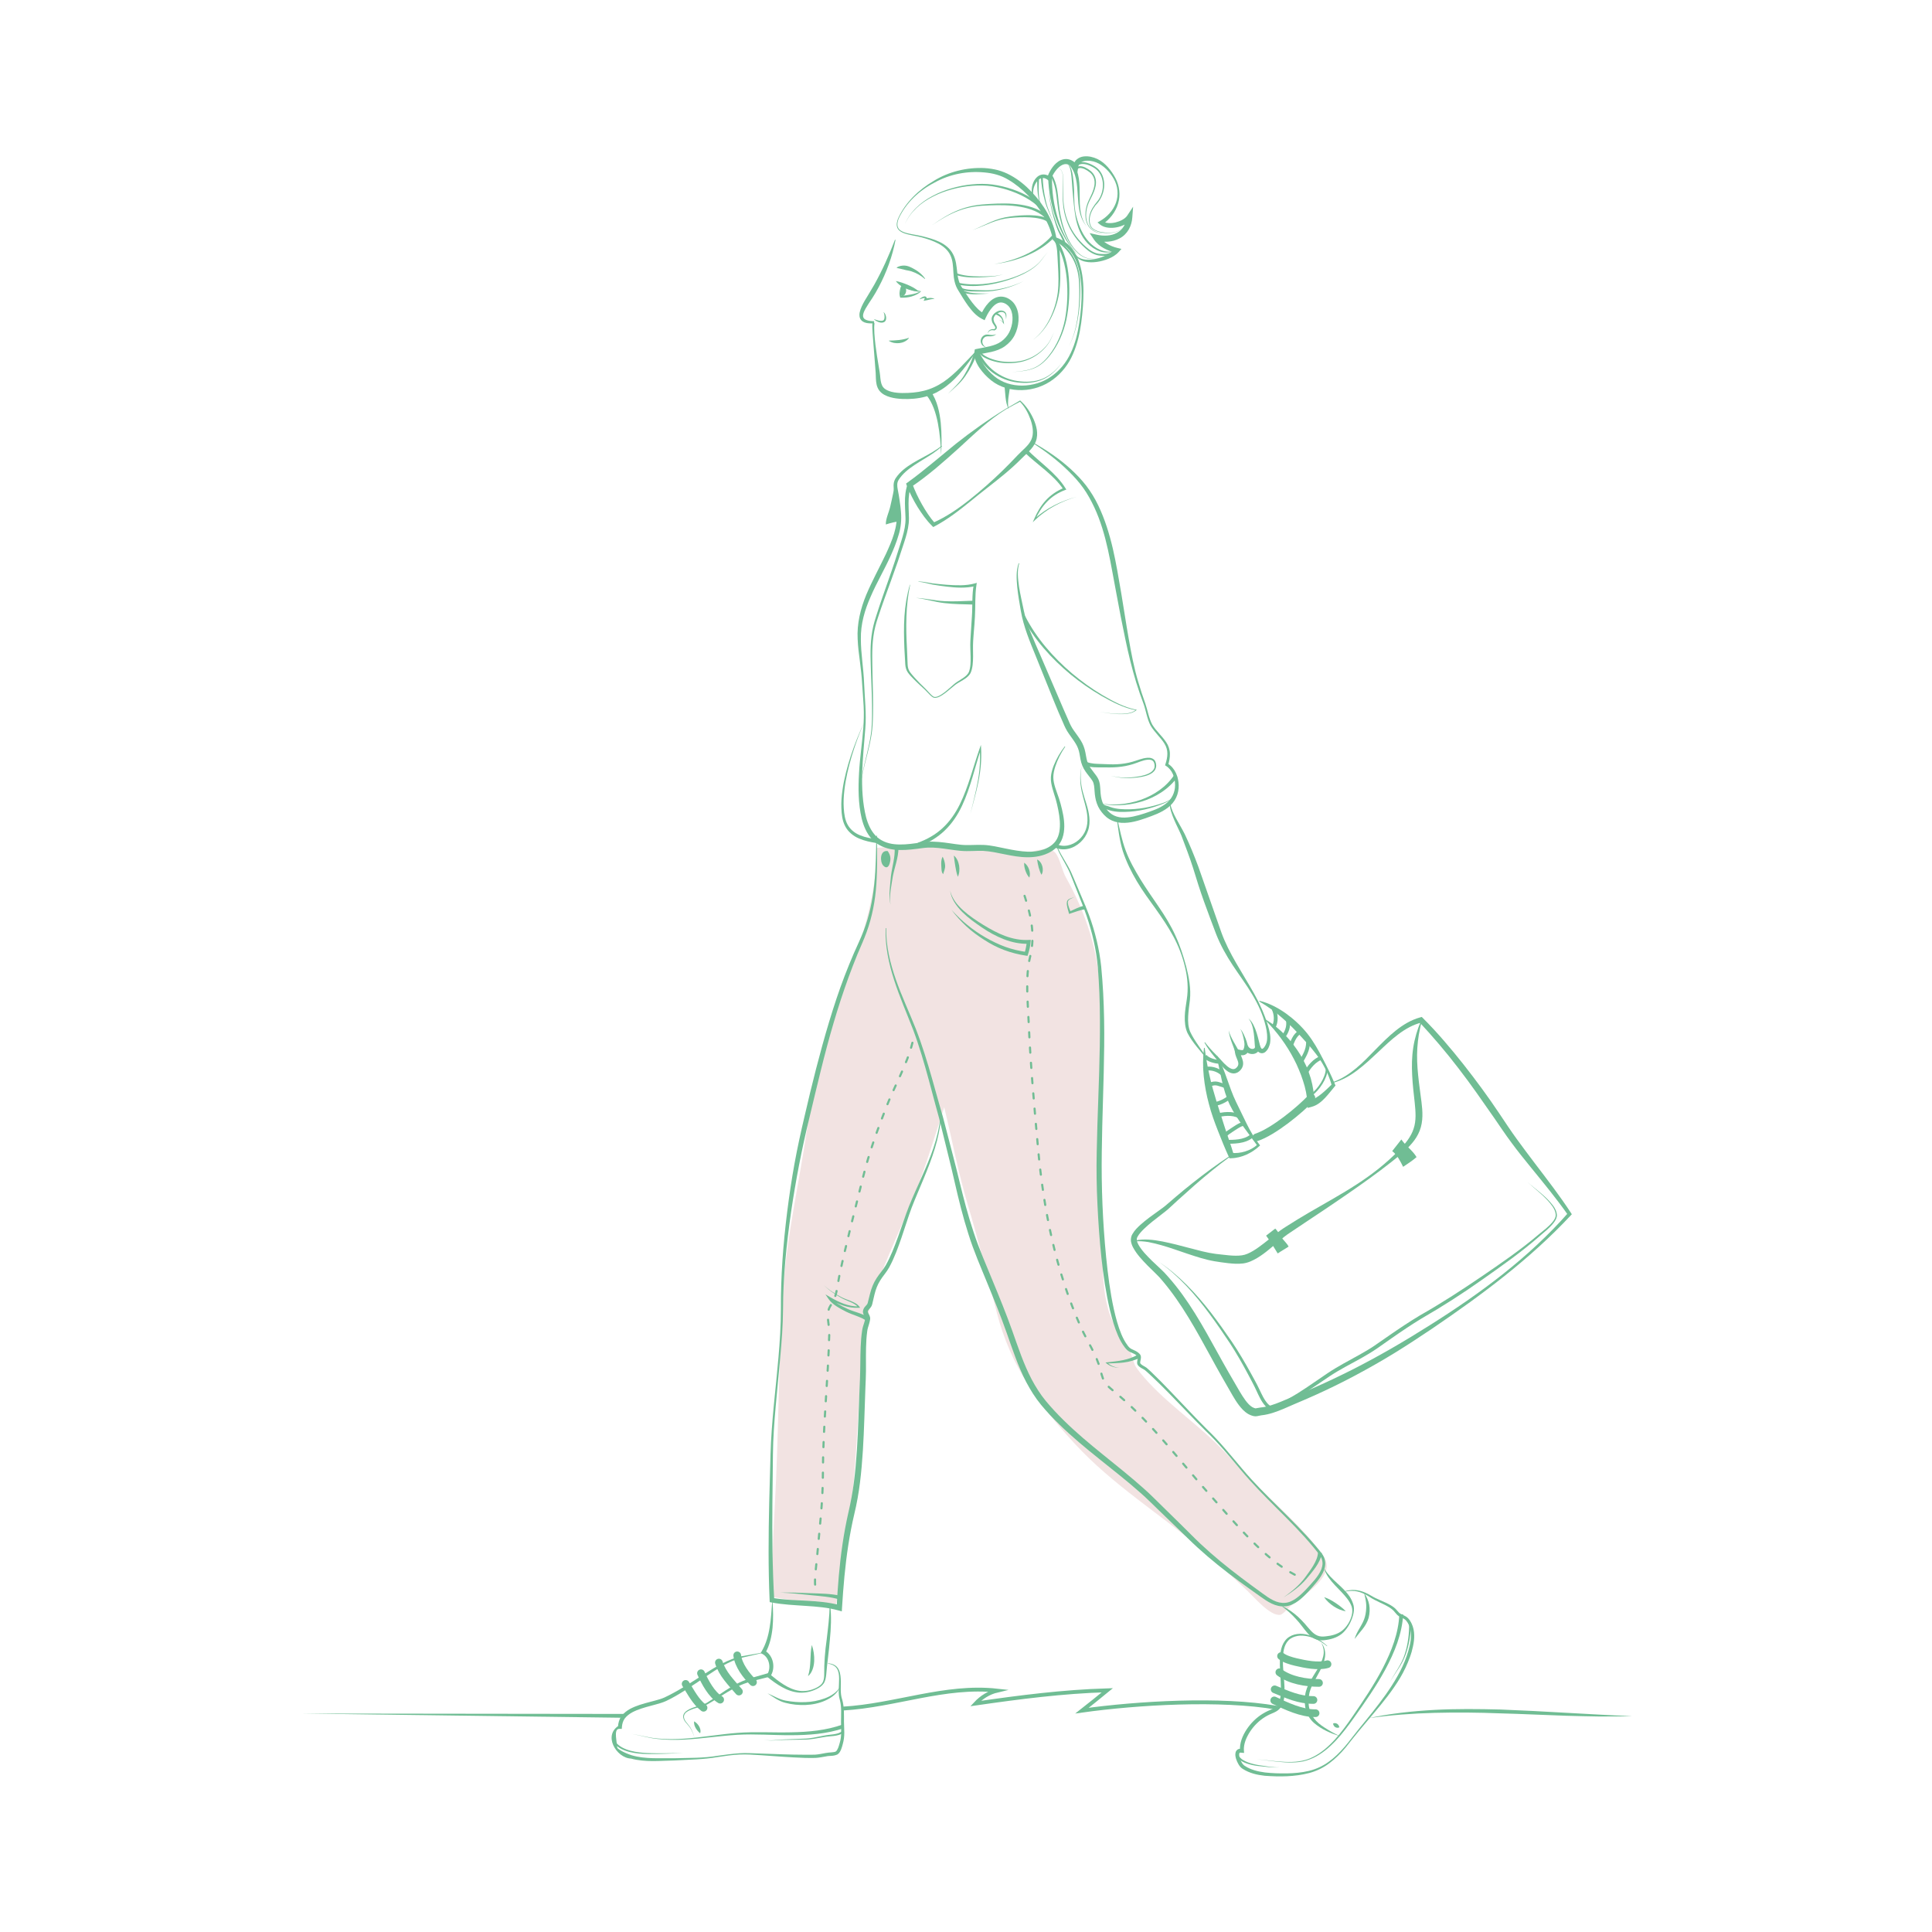 <svg width="318" height="318" viewBox="0 0 318 318" fill="none" xmlns="http://www.w3.org/2000/svg">
<path d="M102.663 282.739L49.346 282.041L102.663 282.106V282.739Z" fill="#70BD94"/>
<path d="M138.73 281.225C147.389 280.726 155.546 277.318 164.144 278.268C162.799 278.585 161.555 279.346 160.575 280.397C167.867 279.346 174.915 278.433 182.264 278.213C180.932 279.313 179.396 280.538 178.089 281.566C187.195 280.29 200.936 279.479 210.164 281.087" stroke="#70BD94" stroke-width="0.633" stroke-miterlimit="10"/>
<path d="M225.279 282.804C228.824 282.039 232.444 281.643 236.068 281.446C239.694 281.247 243.326 281.291 246.95 281.38C250.573 281.52 254.191 281.708 257.806 281.92C259.613 282.031 261.42 282.128 263.228 282.218L265.94 282.354L268.655 282.461C266.844 282.527 265.031 282.528 263.218 282.528C261.406 282.501 259.595 282.459 257.784 282.407C254.162 282.295 250.546 282.102 246.93 282.012C243.315 281.871 239.699 281.837 236.087 281.93C232.475 282.025 228.867 282.297 225.279 282.804Z" fill="#70BD94"/>
<path d="M144.267 139.552C144.451 147.404 141.422 155.981 138.682 163.221C135.973 170.382 133.946 178.166 132.849 185.742C131.559 194.656 129.495 203.366 128.897 212.373C128.211 222.718 128.18 233.025 127.746 243.381C127.477 249.793 126.917 256.456 127.252 262.856C130.59 263.549 134.182 263.749 137.502 264.492C140.747 250.709 140.892 236.637 141.907 222.577C142.645 212.355 147.954 203.795 151.434 194.277C152.854 190.395 154.261 185.784 155.411 182.237C156.713 187.589 157.694 192.907 159.27 198.208C161.037 204.151 162.548 210.158 164.104 216.167C166.362 224.888 170.932 231.152 176.937 237.666C183.189 244.445 191.002 249.244 198.005 255.162C200.444 257.225 202.755 259.473 205.093 261.624C206.337 262.768 209.04 266.059 210.734 265.792C211.172 265.723 212.144 264.571 212.487 264.282C214.21 262.831 216.546 261.446 217.781 259.511C219.123 257.409 218.009 256.21 216.471 254.313C213.075 250.127 208.734 246.544 205.02 242.626C203.521 241.046 202.083 239.471 200.556 237.947C196.444 233.842 191.251 230.418 187.637 225.905C186.662 224.687 186.799 224.686 186.329 223.292C185.542 220.956 184.011 219.375 183.036 217.226C180.794 212.283 181.739 204.462 181.367 199.111C180.542 187.219 181.699 175.326 181.108 163.44C180.766 156.554 178.823 150.435 175.44 144.414C174.83 143.329 174.422 141.206 173.732 140.399C172.405 138.848 169.589 140.628 167.245 140.561C164.756 140.49 162.108 139.397 159.804 139.34C157.131 139.274 154.455 138.886 151.842 138.92L144.267 139.552Z" fill="#F2E3E2"/>
<path d="M147.4 39.484C147.145 40.837 146.779 42.173 146.308 43.472C145.842 44.772 145.279 46.041 144.627 47.264C144.305 47.877 143.954 48.477 143.579 49.06C143.202 49.639 142.813 50.192 142.489 50.758C142.176 51.305 141.888 51.972 142.168 52.357C142.22 52.465 142.353 52.528 142.462 52.611C142.607 52.656 142.733 52.739 142.896 52.761C143.205 52.841 143.539 52.856 143.872 52.871L143.881 53.225C143.998 53.201 143.966 53.16 143.963 53.193C143.955 53.21 143.946 53.241 143.939 53.273C143.925 53.338 143.915 53.41 143.908 53.484C143.895 53.631 143.888 53.784 143.889 53.937C143.89 54.242 143.903 54.551 143.919 54.86C143.959 55.476 144.017 56.094 144.091 56.709C144.237 57.941 144.445 59.165 144.647 60.39L144.801 61.312C144.855 61.65 144.871 61.944 144.905 62.25C144.968 62.851 145.08 63.413 145.401 63.77C145.706 64.136 146.224 64.36 146.778 64.498C147.331 64.634 147.921 64.684 148.518 64.691C149.727 64.695 150.924 64.608 152.068 64.319C153.214 64.035 154.3 63.538 155.293 62.867C157.279 61.51 158.898 59.589 160.628 57.803L160.701 57.863C159.99 58.886 159.274 59.903 158.476 60.872C157.69 61.849 156.808 62.771 155.784 63.551C155.276 63.946 154.724 64.288 154.15 64.595C153.562 64.873 152.954 65.118 152.325 65.287C151.065 65.629 149.759 65.722 148.489 65.665C147.846 65.635 147.191 65.561 146.543 65.379C145.912 65.194 145.219 64.912 144.738 64.297C144.262 63.67 144.203 62.928 144.169 62.308L144.135 61.389L144.063 60.462L143.773 56.741L143.631 54.878C143.608 54.567 143.589 54.255 143.582 53.94C143.58 53.782 143.576 53.625 143.581 53.462C143.584 53.38 143.59 53.298 143.603 53.21C143.611 53.165 143.619 53.12 143.639 53.065C143.662 53.029 143.673 52.905 143.872 52.871L143.881 53.225C143.529 53.226 143.177 53.245 142.812 53.19C142.631 53.182 142.446 53.101 142.261 53.055C142.084 52.956 141.888 52.878 141.75 52.691C141.443 52.346 141.422 51.856 141.486 51.482C141.565 51.106 141.689 50.755 141.84 50.431C142.132 49.772 142.512 49.188 142.865 48.61C143.219 48.034 143.564 47.453 143.9 46.866C144.557 45.684 145.172 44.475 145.734 43.238C146.3 42.003 146.819 40.742 147.308 39.459L147.4 39.484Z" fill="#70BD94"/>
<path d="M147.813 35.98C149.007 33.33 151.19 31.245 153.677 29.783C156.144 28.252 159.116 27.529 162.053 27.664C162.789 27.712 163.525 27.818 164.248 28.006C164.972 28.21 165.678 28.486 166.325 28.851C167.637 29.56 168.787 30.511 169.797 31.576C171.799 33.702 173.425 36.299 173.888 39.265L173.669 39.013C174.533 39.324 175.367 39.761 176.011 40.424C176.642 41.087 177.139 41.863 177.463 42.699C178.101 44.374 178.327 46.156 178.334 47.912C178.34 49.673 178.195 51.424 177.96 53.164C177.717 54.902 177.321 56.636 176.613 58.268C175.917 59.902 174.794 61.382 173.341 62.452C171.896 63.534 170.097 64.159 168.277 64.209C166.463 64.264 164.574 63.767 163.113 62.587C162.399 62.01 161.77 61.347 161.237 60.587C160.977 60.201 160.743 59.788 160.573 59.328C160.408 58.872 160.3 58.349 160.402 57.8L160.458 57.498L160.765 57.433C162.246 57.119 163.741 56.982 164.821 56.19C165.353 55.804 165.822 55.266 166.116 54.693C166.416 54.099 166.601 53.416 166.649 52.741C166.692 52.068 166.61 51.38 166.313 50.834C166.17 50.561 165.979 50.322 165.734 50.15C165.501 49.964 165.208 49.838 164.944 49.801C164.41 49.708 163.849 50.022 163.396 50.516C162.937 51.001 162.573 51.622 162.271 52.261L162.06 52.707L161.642 52.495C160.604 51.965 159.958 51.133 159.35 50.328C158.755 49.509 158.246 48.648 157.736 47.813C157.147 46.917 156.972 45.81 156.925 44.831C156.868 43.842 156.838 42.879 156.436 42.032C156.05 41.185 155.3 40.54 154.452 40.092C153.6 39.64 152.66 39.335 151.715 39.073C150.775 38.817 149.78 38.73 148.834 38.395C148.38 38.223 147.871 37.961 147.683 37.457C147.502 36.961 147.642 36.439 147.813 35.98ZM147.901 36.015C147.741 36.468 147.625 36.971 147.798 37.413C147.971 37.86 148.442 38.097 148.887 38.255C149.809 38.564 150.802 38.632 151.768 38.874C152.725 39.118 153.692 39.361 154.604 39.796C155.509 40.22 156.375 40.881 156.861 41.823C157.363 42.755 157.443 43.818 157.551 44.778C157.649 45.752 157.858 46.648 158.387 47.402C158.929 48.233 159.451 49.055 160.039 49.813C160.622 50.557 161.288 51.288 162.037 51.632L161.41 51.866C161.742 51.157 162.133 50.466 162.697 49.86C162.981 49.561 163.303 49.273 163.712 49.073C164.115 48.869 164.61 48.77 165.079 48.84C165.551 48.909 165.965 49.097 166.319 49.368C166.685 49.627 166.977 49.986 167.18 50.371C167.599 51.147 167.688 52.002 167.642 52.81C167.587 53.622 167.381 54.413 167.014 55.152C166.629 55.911 166.066 56.509 165.391 56.998C164.708 57.475 163.923 57.752 163.168 57.925C162.409 58.099 161.67 58.204 160.951 58.345L161.314 57.979C161.184 58.626 161.538 59.416 161.978 60.088C162.439 60.766 163.016 61.393 163.656 61.921C164.909 62.977 166.596 63.481 168.263 63.468C169.935 63.45 171.619 62.954 173.006 61.982C174.408 61.027 175.516 59.659 176.239 58.098C176.985 56.544 177.387 54.835 177.646 53.119C177.904 51.399 178.066 49.655 178.016 47.919C177.999 47.051 177.929 46.185 177.782 45.334C177.659 44.478 177.405 43.649 177.075 42.864C176.737 42.08 176.244 41.38 175.651 40.799C175.045 40.219 174.281 39.864 173.496 39.607L173.312 39.547L173.277 39.355C173.032 37.994 172.461 36.692 171.747 35.491C171.04 34.282 170.18 33.155 169.2 32.152C168.216 31.155 167.127 30.258 165.933 29.561C164.745 28.846 163.401 28.496 162.001 28.38C159.21 28.12 156.322 28.655 153.827 30.051C151.301 31.343 149.093 33.405 147.901 36.015Z" fill="#70BD94"/>
<path d="M170.046 32.395C169.845 31.985 169.789 31.511 169.831 31.053C169.872 30.593 169.998 30.137 170.231 29.717C170.47 29.311 170.836 28.911 171.369 28.767C171.907 28.617 172.465 28.816 172.868 29.092L172.363 29.248C172.521 28.739 172.752 28.259 173.043 27.809C173.338 27.363 173.686 26.932 174.164 26.604C174.628 26.274 175.293 26.069 175.919 26.228C176.544 26.378 177.001 26.785 177.363 27.192L176.625 27.416C176.68 26.997 176.874 26.54 177.229 26.244C177.573 25.942 177.996 25.793 178.394 25.748C179.2 25.659 179.951 25.856 180.632 26.172C181.31 26.5 181.882 26.987 182.362 27.527C182.845 28.068 183.247 28.66 183.589 29.297C184.265 30.569 184.458 32.109 184.032 33.511C183.625 34.919 182.643 36.123 181.433 36.958L181.463 36.395C182.028 36.79 182.889 36.788 183.64 36.602C184.021 36.505 184.394 36.367 184.729 36.18C185.062 35.995 185.362 35.754 185.538 35.488L186.506 34.021L186.374 35.783C186.324 36.455 186.152 37.142 185.8 37.757C185.451 38.368 184.926 38.9 184.301 39.226C183.046 39.9 181.6 39.913 180.322 39.588L180.848 38.845C181.491 39.831 182.689 40.519 183.922 40.811L184.585 40.968L184.155 41.451C183.655 42.011 183.062 42.331 182.456 42.591C181.844 42.84 181.212 43.011 180.566 43.105C179.922 43.196 179.257 43.212 178.613 43.065C177.979 42.927 177.338 42.592 177.003 42.023L177.081 41.969C177.479 42.447 178.075 42.672 178.67 42.733C179.269 42.79 179.879 42.723 180.47 42.589C181.061 42.449 181.636 42.238 182.169 41.965C182.694 41.695 183.217 41.36 183.532 40.953L183.764 41.593C183.048 41.463 182.356 41.225 181.709 40.871C181.063 40.52 180.463 40.03 180.028 39.379L179.352 38.369L180.554 38.636C181.669 38.883 182.866 38.844 183.819 38.338C184.292 38.087 184.689 37.721 184.965 37.264C185.244 36.809 185.401 36.271 185.46 35.709L186.296 36.004C185.977 36.448 185.565 36.732 185.145 36.955C184.722 37.174 184.276 37.326 183.817 37.414C183.359 37.502 182.887 37.533 182.41 37.477C181.939 37.419 181.441 37.274 181.035 36.937L180.647 36.614L181.065 36.373C182.223 35.706 183.208 34.676 183.672 33.393C184.14 32.118 184.006 30.631 183.322 29.438C182.649 28.252 181.622 27.193 180.395 26.712C179.788 26.484 179.106 26.38 178.515 26.501C178.222 26.561 177.957 26.672 177.781 26.849C177.6 27.02 177.506 27.253 177.464 27.525L177.327 28.418L176.725 27.748C176.425 27.414 176.079 27.14 175.717 27.045C175.358 26.948 174.973 27.042 174.614 27.276C173.891 27.753 173.345 28.609 172.984 29.469L172.808 29.887L172.479 29.625C172.177 29.387 171.832 29.243 171.495 29.307C171.155 29.364 170.838 29.63 170.608 29.959C170.369 30.285 170.201 30.681 170.112 31.094C170.029 31.507 170.014 31.945 170.133 32.361L170.046 32.395Z" fill="#70BD94"/>
<path d="M153.2 64.414C153.752 65.198 154.105 66.067 154.355 66.94C154.603 67.816 154.749 68.705 154.842 69.592C155.023 71.368 154.989 73.14 154.911 74.902C154.832 73.141 154.705 71.376 154.372 69.662C154.205 68.806 153.985 67.963 153.679 67.165C153.372 66.368 152.976 65.614 152.45 64.997L153.2 64.414Z" fill="#70BD94"/>
<path d="M166.277 63.43C166.195 64.121 166.063 64.764 165.985 65.416C165.911 66.064 165.86 66.723 166.034 67.37C165.709 66.78 165.592 66.085 165.51 65.416C165.431 64.743 165.405 64.064 165.328 63.43L166.277 63.43Z" fill="#70BD94"/>
<path d="M165.557 67.275C166.327 66.836 167.099 66.402 167.86 65.941L167.908 65.912L167.956 65.954C168.874 66.768 169.572 67.801 170.088 68.921C170.339 69.486 170.547 70.077 170.653 70.71C170.753 71.341 170.737 72.032 170.485 72.67C170.249 73.313 169.806 73.829 169.381 74.275C168.946 74.723 168.494 75.112 168.087 75.53C167.24 76.388 166.332 77.204 165.404 77.977C163.548 79.529 161.608 80.954 159.758 82.494C157.886 84.006 155.974 85.506 153.805 86.647L153.608 86.751L153.433 86.579C152.481 85.645 151.729 84.56 151.029 83.453C150.347 82.333 149.747 81.166 149.264 79.927L149.134 79.594L149.437 79.375C150.786 78.398 152.093 77.36 153.385 76.295L157.277 73.093C159.916 70.994 162.69 69.039 165.557 67.275ZM165.606 67.356C162.732 69.12 160.307 71.479 157.835 73.748C156.591 74.879 155.324 75.988 154.032 77.079C152.73 78.157 151.39 79.201 149.979 80.151L150.153 79.6C150.574 80.776 151.132 81.923 151.753 83.025C152.371 84.13 153.079 85.191 153.897 86.134L153.525 86.066C155.699 85.119 157.694 83.752 159.572 82.261C161.455 80.77 163.258 79.17 164.977 77.503C165.837 76.666 166.662 75.813 167.485 74.941C168.332 74.045 169.327 73.333 169.754 72.37C170.189 71.411 170.01 70.198 169.637 69.1C169.244 68.002 168.682 66.917 167.841 66.082L167.937 66.095C167.153 66.499 166.381 66.93 165.606 67.356Z" fill="#70BD94"/>
<path d="M155.058 73.43C154.166 74.297 153.09 74.942 152.043 75.582C150.995 76.225 149.941 76.863 149.048 77.661C148.607 78.061 148.21 78.507 147.905 79.001C147.619 79.456 147.65 79.993 147.769 80.587C147.895 81.178 147.993 81.822 148.079 82.42C148.172 83.029 148.251 83.647 148.3 84.275C148.407 85.526 148.29 86.854 147.906 88.059C147.553 89.267 147.081 90.428 146.564 91.559C145.538 93.823 144.276 95.943 143.319 98.178C142.329 100.393 141.648 102.746 141.696 105.183C141.695 107.615 142.147 110.067 142.233 112.533C142.336 114.987 142.631 117.456 142.424 119.932C142.239 122.396 141.981 124.842 141.91 127.292C141.849 129.73 141.972 132.206 142.558 134.528C142.87 135.673 143.364 136.775 144.157 137.585C144.951 138.388 146.038 138.826 147.193 138.949C148.352 139.078 149.555 138.953 150.758 138.787C151.353 138.708 151.972 138.585 152.627 138.551C153.27 138.513 153.912 138.533 154.542 138.585C155.803 138.689 157.016 138.932 158.206 139.05C159.363 139.163 160.588 139.021 161.869 139.071C163.184 139.125 164.382 139.448 165.587 139.679C166.786 139.927 167.974 140.141 169.154 140.186C170.329 140.22 171.498 140.036 172.511 139.491C173.007 139.223 173.441 138.878 173.76 138.428C174.083 137.983 174.269 137.44 174.37 136.878C174.562 135.741 174.426 134.527 174.193 133.341C174.072 132.749 173.943 132.141 173.777 131.57C173.605 130.989 173.4 130.404 173.236 129.799C173.074 129.196 172.933 128.565 172.971 127.911C173.011 127.262 173.192 126.652 173.413 126.069C173.869 124.905 174.498 123.825 175.257 122.848L175.333 122.905C174.636 123.911 174.074 125.016 173.695 126.168C173.512 126.744 173.374 127.34 173.372 127.923C173.375 128.504 173.516 129.09 173.697 129.665C173.877 130.242 174.103 130.813 174.302 131.405C174.502 132.009 174.651 132.602 174.8 133.211C175.083 134.421 175.296 135.694 175.102 137C175.003 137.646 174.796 138.306 174.408 138.872C174.027 139.442 173.486 139.892 172.908 140.219C171.755 140.875 170.417 141.111 169.138 141.102C166.568 141.094 164.16 140.176 161.831 140.051C160.652 140.006 159.412 140.159 158.112 140.044C156.851 139.926 155.643 139.692 154.451 139.572C153.855 139.514 153.264 139.489 152.678 139.516C152.101 139.537 151.507 139.646 150.882 139.721C149.65 139.873 148.379 139.996 147.086 139.837C145.804 139.686 144.476 139.156 143.553 138.167C142.636 137.183 142.134 135.942 141.829 134.718C141.253 132.245 141.255 129.741 141.391 127.271C141.523 124.798 141.903 122.356 142.091 119.91C142.184 118.687 142.217 117.463 142.153 116.24C142.086 115.011 141.986 113.785 141.904 112.558C141.833 111.327 141.705 110.113 141.541 108.891C141.377 107.671 141.215 106.442 141.167 105.195C141.024 102.689 141.64 100.164 142.594 97.871C143.567 95.573 144.759 93.41 145.808 91.209C146.824 89.001 147.804 86.726 147.572 84.326C147.538 83.726 147.459 83.122 147.393 82.511C147.325 81.887 147.259 81.311 147.151 80.693C147.106 80.382 147.06 80.053 147.091 79.703C147.112 79.353 147.24 78.997 147.428 78.704C147.79 78.161 148.238 77.695 148.721 77.287C150.681 75.665 153.096 74.927 154.994 73.361L155.058 73.43Z" fill="#70BD94"/>
<path d="M170.128 72.885C172.293 74.103 174.373 75.509 176.225 77.199C177.145 78.049 178.026 78.944 178.796 79.954C179.56 80.963 180.222 82.047 180.765 83.184C181.858 85.458 182.598 87.871 183.17 90.306C183.736 92.744 184.125 95.195 184.553 97.644C184.97 100.092 185.324 102.547 185.758 104.989C186.186 107.431 186.637 109.866 187.352 112.239C187.699 113.427 188.086 114.601 188.506 115.769C188.913 116.962 189.093 118.21 189.662 119.275C190.281 120.302 191.258 121.116 191.963 122.187C192.323 122.721 192.549 123.375 192.561 124.032C192.584 124.689 192.448 125.327 192.27 125.937L192.165 125.663C192.786 126.022 193.25 126.597 193.548 127.225C193.843 127.858 193.994 128.547 194.01 129.243C194.021 129.939 193.896 130.647 193.584 131.292C193.283 131.941 192.801 132.494 192.25 132.92C191.139 133.78 189.832 134.215 188.607 134.659C187.358 135.089 186.04 135.506 184.606 135.435C183.896 135.397 183.162 135.193 182.538 134.797C181.908 134.404 181.427 133.847 181.032 133.256C180.643 132.652 180.4 131.947 180.282 131.258C180.154 130.572 180.165 129.867 180.075 129.299C180.027 129.006 179.956 128.761 179.823 128.537C179.696 128.31 179.488 128.064 179.286 127.804C179.08 127.545 178.872 127.275 178.68 126.998C178.477 126.704 178.292 126.38 178.153 126.041C177.867 125.356 177.795 124.641 177.678 124.038C177.565 123.425 177.367 122.9 177.041 122.373C176.725 121.847 176.321 121.338 175.939 120.777C175.546 120.232 175.22 119.546 174.982 118.963C174.46 117.758 173.924 116.56 173.444 115.337L170.501 108.036C169.522 105.621 168.466 103.16 168.021 100.525C167.805 99.238 167.562 97.941 167.431 96.626C167.319 95.323 167.214 93.957 167.674 92.694L167.762 92.727C167.382 93.974 167.553 95.309 167.732 96.587C167.932 97.876 168.243 99.145 168.501 100.436C169.015 102.978 170.165 105.333 171.195 107.747L174.298 114.97C174.81 116.175 175.329 117.377 175.863 118.573C176.127 119.201 176.367 119.703 176.741 120.227C177.098 120.749 177.515 121.266 177.88 121.862C178.253 122.447 178.527 123.167 178.65 123.845C178.782 124.525 178.851 125.131 179.079 125.66C179.19 125.927 179.332 126.175 179.503 126.42C179.687 126.678 179.875 126.932 180.073 127.189C180.269 127.448 180.489 127.704 180.682 128.051C180.881 128.395 180.988 128.793 181.038 129.147C181.138 129.876 181.111 130.492 181.22 131.099C181.316 131.702 181.503 132.262 181.818 132.768C182.145 133.265 182.533 133.725 183.019 134.034C183.5 134.348 184.067 134.52 184.665 134.559C185.868 134.635 187.122 134.289 188.346 133.895C189.584 133.479 190.819 133.085 191.81 132.347C192.817 131.64 193.413 130.489 193.414 129.245C193.43 128.03 192.96 126.712 191.925 126.068L191.764 125.968L191.821 125.793C192.007 125.22 192.148 124.63 192.144 124.044C192.148 123.456 191.973 122.887 191.655 122.38C191.016 121.359 190.04 120.543 189.382 119.428C188.782 118.283 188.643 117.015 188.231 115.869C187.794 114.708 187.385 113.528 187.02 112.339C186.291 109.958 185.709 107.53 185.202 105.097C184.694 102.663 184.21 100.224 183.769 97.782C182.82 92.922 182.192 87.954 180.112 83.494C179.59 82.39 179.01 81.311 178.301 80.321C177.599 79.332 176.762 78.42 175.888 77.556C174.136 75.826 172.151 74.331 170.079 72.967L170.128 72.885Z" fill="#70BD94"/>
<path d="M173.797 138.721C174.234 140.101 175.081 141.3 175.787 142.569C176.154 143.199 176.451 143.876 176.725 144.545L177.573 146.551C178.13 147.893 178.727 149.214 179.235 150.585C179.746 151.953 180.165 153.354 180.506 154.775C180.845 156.197 181.1 157.64 181.254 159.096C181.395 160.55 181.498 161.999 181.579 163.453C181.734 166.36 181.78 169.271 181.747 172.178C181.692 177.992 181.415 183.794 181.348 189.589C181.263 195.375 181.501 201.173 182.068 206.932C182.36 209.809 182.718 212.684 183.338 215.497C183.655 216.899 184.024 218.296 184.572 219.608C184.844 220.264 185.175 220.892 185.589 221.44C185.803 221.735 185.991 221.926 186.303 222.072C186.601 222.223 186.973 222.351 187.305 222.604C187.388 222.666 187.465 222.737 187.539 222.811L187.643 222.926C187.689 222.988 187.733 223.059 187.753 223.128C187.836 223.409 187.777 223.614 187.747 223.799C187.71 223.983 187.668 224.157 187.666 224.287C187.668 224.354 187.674 224.376 187.689 224.4C187.729 224.457 187.779 224.509 187.834 224.56C188.056 224.762 188.403 224.892 188.732 225.135C189.043 225.395 189.283 225.631 189.556 225.886C190.611 226.893 191.625 227.935 192.629 228.985C194.643 231.078 196.613 233.212 198.66 235.261C200.775 237.267 202.586 239.561 204.465 241.764C206.329 243.984 208.379 246.033 210.443 248.074C212.501 250.119 214.579 252.158 216.475 254.373C216.713 254.649 216.947 254.929 217.175 255.214C217.401 255.49 217.648 255.783 217.829 256.136C218.024 256.478 218.106 256.879 218.134 257.272C218.144 257.67 218.06 258.057 217.938 258.423C217.664 259.143 217.235 259.771 216.773 260.343C216.306 260.919 215.822 261.451 215.328 261.995C214.826 262.53 214.299 263.054 213.692 263.502C213.091 263.95 212.372 264.321 211.577 264.392C210.785 264.476 209.999 264.269 209.317 263.945C208.631 263.623 208.01 263.183 207.427 262.767C205.056 261.09 202.692 259.39 200.423 257.557C199.289 256.642 198.178 255.694 197.101 254.707C196.02 253.726 194.996 252.674 193.948 251.683L190.824 248.665C189.775 247.669 188.766 246.621 187.676 245.68C183.36 241.852 178.542 238.548 174.346 234.442C173.294 233.418 172.289 232.36 171.344 231.214C170.4 230.062 169.608 228.795 168.917 227.488C167.546 224.859 166.646 222.062 165.68 219.337C164.717 216.614 163.629 213.931 162.526 211.248C161.438 208.566 160.254 205.892 159.388 203.09C158.497 200.306 157.799 197.473 157.15 194.64C156.514 191.803 155.782 189.009 155.102 186.19L154.582 184.08L154.006 181.976L152.88 177.771C152.119 174.975 151.31 172.192 150.294 169.485C149.255 166.789 148.077 164.119 147.182 161.347C146.283 158.585 145.66 155.686 145.772 152.768L145.866 152.771C145.823 155.675 146.509 158.53 147.465 161.252C148.418 163.987 149.661 166.605 150.731 169.317C151.791 172.033 152.639 174.823 153.436 177.616L154.616 181.808L155.216 183.897L155.764 186.008C156.48 188.824 157.255 191.637 157.925 194.457C158.607 197.274 159.335 200.075 160.249 202.809C161.144 205.545 162.316 208.188 163.413 210.881C164.523 213.565 165.623 216.261 166.603 219.009C167.578 221.749 168.475 224.5 169.8 227.024C170.468 228.28 171.225 229.486 172.125 230.579C173.03 231.668 174.013 232.732 175.038 233.735C179.129 237.788 183.917 241.114 188.268 245.012C189.371 245.976 190.372 247.028 191.422 248.036L194.536 251.093C195.584 252.111 196.574 253.151 197.63 254.135C198.682 255.121 199.77 256.072 200.883 256.993C203.11 258.835 205.441 260.556 207.789 262.259C208.38 262.692 208.947 263.1 209.572 263.404C210.191 263.707 210.861 263.885 211.52 263.823C212.181 263.773 212.809 263.468 213.372 263.059C213.937 262.652 214.453 262.155 214.949 261.638C215.911 260.577 216.987 259.542 217.503 258.263C217.613 257.943 217.688 257.613 217.684 257.283C217.662 256.957 217.605 256.628 217.44 256.333C217.295 256.037 217.075 255.765 216.846 255.478C216.624 255.193 216.396 254.913 216.164 254.637C214.318 252.411 212.261 250.361 210.208 248.311C208.155 246.261 206.103 244.191 204.242 241.954C202.372 239.73 200.541 237.483 198.43 235.495C196.359 233.452 194.383 231.325 192.349 229.257C191.33 228.225 190.303 227.202 189.242 226.222C188.982 225.985 188.697 225.719 188.449 225.518C188.194 225.327 187.839 225.208 187.51 224.932C187.429 224.861 187.352 224.782 187.287 224.692C187.193 224.568 187.165 224.404 187.165 224.291C187.167 224.056 187.216 223.876 187.246 223.704C187.279 223.537 187.293 223.368 187.264 223.299C187.26 223.279 187.251 223.275 187.246 223.262L187.166 223.178C187.111 223.124 187.053 223.073 186.99 223.027C186.74 222.839 186.415 222.729 186.063 222.561C185.888 222.476 185.707 222.371 185.546 222.232C185.375 222.088 185.274 221.937 185.148 221.789C184.679 221.187 184.32 220.524 184.025 219.845C183.434 218.485 183.037 217.068 182.693 215.647C182.024 212.798 181.605 209.908 181.288 207.014C180.981 204.118 180.776 201.214 180.639 198.307C180.494 195.403 180.45 192.483 180.517 189.577C180.619 183.762 180.931 177.964 181.02 172.169C181.06 169.271 181.068 166.375 180.954 163.481C180.894 162.037 180.813 160.588 180.696 159.151C180.566 157.718 180.336 156.293 180.022 154.887C179.71 153.48 179.304 152.093 178.84 150.726C178.373 149.363 177.807 148.022 177.285 146.669L176.488 144.645C176.228 143.964 175.958 143.302 175.609 142.667C174.941 141.39 174.116 140.161 173.706 138.747L173.797 138.721Z" fill="#70BD94"/>
<path d="M144.334 137.539C144.372 140.205 144.428 142.875 144.244 145.547C144.067 148.218 143.567 150.888 142.641 153.419C142.184 154.693 141.617 155.905 141.11 157.126C140.607 158.356 140.128 159.595 139.672 160.843C138.767 163.342 137.938 165.868 137.191 168.421C135.681 173.523 134.489 178.714 133.244 183.897C131.974 189.069 130.974 194.292 130.198 199.559C129.451 204.826 128.896 210.134 128.886 215.459C128.867 218.135 128.668 220.8 128.424 223.457L127.682 231.422C127.447 234.076 127.245 236.733 127.222 239.392L127.134 247.39C127.091 252.719 127.127 258.049 127.441 263.359L127.129 263.002C128.925 263.319 130.781 263.371 132.644 263.471C134.506 263.58 136.403 263.701 138.268 264.219L137.7 264.621C137.892 261.13 138.157 257.63 138.675 254.154C138.931 252.416 139.249 250.686 139.64 248.971C140.034 247.276 140.348 245.593 140.562 243.869C140.999 240.433 141.164 236.954 141.296 233.471L141.491 228.235C141.591 226.483 141.598 224.779 141.624 223.015C141.641 222.138 141.67 221.256 141.744 220.371C141.785 219.928 141.828 219.485 141.899 219.042C141.952 218.578 142.12 218.106 142.245 217.716C142.308 217.514 142.363 217.321 142.399 217.13C142.422 217 142.418 217.035 142.41 216.965C142.399 216.911 142.369 216.834 142.329 216.748C142.253 216.567 142.109 216.388 142.043 216.028C142.029 215.945 142.034 215.809 142.051 215.74C142.064 215.665 142.086 215.591 142.112 215.517C142.167 215.371 142.248 215.237 142.333 215.13C142.506 214.913 142.667 214.78 142.739 214.66C142.778 214.599 142.8 214.549 142.819 214.48L142.897 214.162L143.219 212.884C143.439 212.027 143.782 211.143 144.284 210.385C144.529 210.004 144.796 209.643 145.075 209.298C145.348 208.959 145.571 208.632 145.791 208.262C146.63 206.782 147.243 205.142 147.839 203.512C148.437 201.876 148.956 200.214 149.603 198.573C150.265 196.949 150.985 195.356 151.696 193.764C153.106 190.592 154.471 187.328 154.763 183.84L154.858 183.845C154.668 187.364 153.385 190.704 152.065 193.923C151.401 195.54 150.691 197.133 150.065 198.755C149.457 200.371 148.96 202.052 148.386 203.705C147.808 205.358 147.224 207.016 146.365 208.591C146.146 208.977 145.882 209.375 145.611 209.72C145.346 210.057 145.099 210.404 144.877 210.76C144.426 211.469 144.141 212.238 143.937 213.073L143.64 214.339L143.567 214.659C143.534 214.801 143.47 214.955 143.391 215.077C143.229 215.328 143.046 215.478 142.954 215.607C142.905 215.672 142.874 215.729 142.853 215.787C142.844 215.817 142.835 215.847 142.831 215.88C142.824 215.918 142.829 215.892 142.83 215.916C142.836 215.991 142.945 216.185 143.053 216.397C143.107 216.507 143.165 216.632 143.201 216.791C143.246 216.933 143.224 217.191 143.201 217.275C143.16 217.512 143.099 217.74 143.035 217.957C142.902 218.398 142.777 218.756 142.737 219.163C142.676 219.583 142.641 220.011 142.608 220.437C142.551 221.293 142.536 222.157 142.532 223.025L142.536 225.645C142.529 226.524 142.484 227.412 142.448 228.275L142.268 233.506C142.144 236.999 141.988 240.502 141.553 243.996C141.337 245.737 141.031 247.495 140.617 249.196C140.22 250.882 139.894 252.585 139.63 254.3C139.095 257.728 138.807 261.197 138.591 264.675L138.557 265.23L138.023 265.077C136.293 264.581 134.444 264.444 132.595 264.322C130.743 264.194 128.862 264.117 126.989 263.758L126.69 263.7L126.677 263.4C126.441 258.058 126.486 252.716 126.608 247.383L126.824 239.385C126.901 236.712 127.108 234.048 127.361 231.393C127.864 226.085 128.527 220.781 128.531 215.46C128.502 210.116 128.903 204.776 129.566 199.475C129.9 196.825 130.294 194.18 130.768 191.549C131.247 188.922 131.82 186.299 132.434 183.708C133.629 178.511 134.928 173.326 136.465 168.205C137.241 165.647 138.074 163.104 139.032 160.606C139.515 159.357 140.02 158.119 140.549 156.89C141.087 155.659 141.673 154.462 142.139 153.234C143.087 150.769 143.631 148.159 143.902 145.519C144.167 142.875 144.195 140.206 144.24 137.54H144.334V137.539Z" fill="#70BD94"/>
<path d="M192.601 132.133C192.75 133.072 193.163 133.935 193.612 134.767C194.063 135.602 194.56 136.418 195.002 137.289C195.83 139.045 196.554 140.802 197.23 142.62L201.018 153.438C202.294 156.983 204.51 160.132 206.389 163.488C207.334 165.162 208.122 166.933 208.692 168.778C208.976 169.709 209.216 170.668 209.044 171.734C208.91 172.245 208.75 172.742 208.251 173.164C208.121 173.264 207.937 173.357 207.715 173.358C207.494 173.361 207.292 173.264 207.158 173.156C206.887 172.932 206.75 172.683 206.633 172.44L207.386 172.307C207.371 172.577 207.27 172.883 207.051 173.111C206.835 173.341 206.536 173.456 206.256 173.483C205.692 173.535 205.146 173.266 204.825 172.814L205.587 172.662C205.541 172.849 205.485 173.048 205.344 173.253C205.21 173.462 204.934 173.637 204.686 173.673C204.439 173.716 204.241 173.682 204.063 173.651C203.887 173.618 203.73 173.575 203.582 173.54L204.089 173.094C204.116 173.43 204.309 173.82 204.47 174.279C204.549 174.51 204.618 174.775 204.615 175.071C204.613 175.366 204.51 175.675 204.349 175.91C204.187 176.149 204.007 176.33 203.75 176.489C203.498 176.64 203.169 176.716 202.875 176.671C202.285 176.571 201.891 176.233 201.546 175.914C200.86 175.251 200.38 174.492 199.794 173.826C199.223 173.121 198.681 172.39 198.244 171.597L198.323 171.545C198.874 172.254 199.461 172.926 200.097 173.551C200.764 174.173 201.295 174.922 201.953 175.461C202.272 175.73 202.639 175.954 202.953 175.975C203.106 175.982 203.237 175.948 203.367 175.866C203.491 175.787 203.632 175.637 203.713 175.498C203.885 175.225 203.855 174.938 203.709 174.547C203.575 174.162 203.332 173.742 203.262 173.176L203.191 172.595L203.77 172.73C204.08 172.802 204.391 172.873 204.532 172.839C204.596 172.82 204.604 172.813 204.648 172.76C204.689 172.705 204.729 172.597 204.758 172.479L204.991 171.543L205.521 172.327C205.665 172.539 205.939 172.668 206.184 172.651C206.433 172.632 206.564 172.514 206.6 172.251L206.795 170.811L207.353 172.118C207.434 172.307 207.534 172.492 207.629 172.58C207.729 172.651 207.708 172.668 207.851 172.599C208.115 172.426 208.353 171.986 208.472 171.589C208.588 171.203 208.579 170.711 208.554 170.261C208.52 169.801 208.435 169.34 208.325 168.88C207.884 167.03 207.077 165.288 206.096 163.657C205.12 162.02 203.969 160.492 202.907 158.885C201.846 157.282 200.887 155.575 200.175 153.761C199.494 151.949 198.813 150.183 198.168 148.371C197.52 146.567 196.937 144.725 196.389 142.905C195.82 141.104 195.118 139.306 194.457 137.539C194.096 136.672 193.641 135.824 193.262 134.935C192.893 134.048 192.534 133.118 192.506 132.14L192.601 132.133Z" fill="#70BD94"/>
<path d="M206.608 172.79C206.502 171.855 206.488 170.974 206.37 170.094C206.245 169.228 206.07 168.331 205.492 167.627C205.841 167.915 206.107 168.303 206.319 168.71C206.531 169.119 206.693 169.553 206.832 169.99C207.111 170.862 207.29 171.77 207.537 172.596L206.608 172.79Z" fill="#70BD94"/>
<path d="M203.406 173.383C203.202 172.775 202.946 172.157 202.726 171.531C202.508 170.905 202.298 170.262 202.238 169.602C202.401 170.242 202.704 170.826 203.015 171.402C203.329 171.979 203.672 172.534 203.989 173.137L203.406 173.383Z" fill="#70BD94"/>
<path d="M204.86 172.839C204.875 172.238 204.848 171.644 204.722 171.056C204.582 170.465 204.474 169.856 204.124 169.346C204.56 169.793 204.784 170.401 205.025 170.964C205.26 171.549 205.399 172.177 205.491 172.798L204.86 172.839Z" fill="#70BD94"/>
<path d="M198.731 174.432C197.63 172.99 196.33 171.714 195.457 170.03C195.053 169.143 194.986 168.172 195.011 167.249C195.039 166.319 195.212 165.414 195.337 164.522C195.619 162.773 195.48 160.94 195.049 159.187C194.635 157.426 193.987 155.721 193.131 154.135C192.277 152.545 191.262 151.058 190.211 149.584C189.153 148.116 188.065 146.647 187.132 145.069C186.198 143.49 185.386 141.847 184.809 140.086C184.268 138.321 184.052 136.505 183.824 134.705L183.887 134.693C184.298 136.463 184.641 138.252 185.262 139.933C185.872 141.607 186.777 143.191 187.702 144.724C188.647 146.254 189.682 147.735 190.707 149.239C191.734 150.739 192.704 152.305 193.459 153.973C194.227 155.635 194.791 157.376 195.257 159.136C195.701 160.896 196.051 162.729 195.855 164.591C195.738 165.497 195.618 166.388 195.57 167.273C195.522 168.153 195.57 169.048 195.903 169.831C196.638 171.422 197.872 172.824 198.784 174.397L198.731 174.432Z" fill="#70BD94"/>
<path d="M136.634 264.148C136.883 266.069 136.776 268.022 136.589 269.936C136.442 271.864 136.14 273.742 135.99 275.668C135.937 276.147 135.857 276.667 135.566 277.1C135.272 277.528 134.832 277.798 134.394 278.007C133.524 278.455 132.529 278.655 131.539 278.601C130.549 278.517 129.589 278.182 128.734 277.698C127.866 277.227 127.087 276.636 126.324 276.043L126.103 275.871L126.264 275.63C126.975 274.565 126.623 272.834 125.512 272.248L125.203 272.084L125.378 271.786C126.068 270.607 126.466 269.249 126.682 267.861C126.917 266.472 126.992 265.048 127.098 263.623H127.161C127.257 265.048 127.296 266.483 127.161 267.924C127.006 269.354 126.694 270.818 125.952 272.119L125.818 271.658C126.594 272.043 127.071 272.833 127.228 273.624C127.381 274.422 127.249 275.29 126.765 275.978L126.706 275.565C127.447 276.169 128.185 276.772 128.984 277.267C129.778 277.765 130.639 278.17 131.568 278.302C132.496 278.431 133.456 278.245 134.309 277.834C134.729 277.625 135.142 277.366 135.373 276.976C135.613 276.591 135.646 276.115 135.66 275.645C135.642 273.723 135.791 271.776 136.066 269.879C136.29 267.971 136.535 266.077 136.568 264.151L136.634 264.148Z" fill="#70BD94"/>
<path d="M136.29 273.764C136.876 273.812 137.525 274.012 137.892 274.543C138.254 275.062 138.342 275.7 138.379 276.297C138.453 277.505 138.237 278.693 138.639 279.801C138.968 280.991 138.913 282.231 138.915 283.402C138.92 283.986 138.968 284.579 138.967 285.19C138.971 285.796 138.895 286.436 138.73 287.019C138.655 287.31 138.577 287.608 138.461 287.905C138.334 288.197 138.218 288.515 137.856 288.769C137.134 289.109 136.554 288.953 136.006 289.09C135.428 289.186 134.832 289.314 134.21 289.348C133.586 289.369 133.007 289.35 132.404 289.341C130.015 289.261 127.639 289.067 125.265 288.903C124.076 288.835 122.889 288.733 121.708 288.792C120.524 288.844 119.348 289.022 118.17 289.2C115.815 289.612 113.415 289.629 111.034 289.766C108.677 289.804 106.248 290.102 103.85 289.453C101.444 289.367 99.095 285.505 102.052 283.915L101.716 284.232C101.75 283.608 101.921 282.97 102.299 282.448C102.687 281.944 103.188 281.569 103.711 281.276C104.77 280.718 105.896 280.418 106.994 280.128C107.546 279.985 108.09 279.842 108.621 279.68C109.151 279.518 109.622 279.295 110.131 279.026C111.133 278.516 112.109 277.95 113.072 277.357C115.004 276.183 116.851 274.845 118.894 273.793C119.913 273.276 120.989 272.826 122.116 272.607L125.477 272.012L125.489 272.074L122.174 272.838C121.083 273.119 120.052 273.576 119.069 274.124C117.112 275.235 115.294 276.608 113.371 277.832C112.413 278.45 111.437 279.05 110.424 279.588C109.931 279.853 109.373 280.12 108.816 280.291C108.262 280.464 107.708 280.612 107.161 280.757C106.069 281.048 104.984 281.352 104.031 281.86C103.563 282.122 103.151 282.45 102.839 282.845C102.54 283.25 102.406 283.738 102.365 284.247L102.339 284.572L102.029 284.564C101.784 284.557 101.623 284.612 101.53 284.763C101.425 284.915 101.379 285.178 101.376 285.447C101.367 285.993 101.486 286.578 101.539 287.188C101.553 287.334 101.567 287.481 101.592 287.59C101.619 287.702 101.641 287.736 101.722 287.814C101.903 287.966 102.167 288.128 102.411 288.258C102.917 288.526 103.46 288.748 104.007 288.919C106.235 289.576 108.653 289.355 111.034 289.397C113.408 289.331 115.79 289.394 118.14 288.991C119.319 288.831 120.501 288.659 121.696 288.579C122.896 288.497 124.089 288.603 125.279 288.628C127.66 288.707 130.039 288.82 132.412 288.82C132.999 288.822 133.612 288.835 134.177 288.809C134.746 288.772 135.317 288.645 135.911 288.538C136.053 288.514 136.215 288.481 136.377 288.469L136.823 288.435C137.101 288.414 137.41 288.379 137.566 288.291C137.706 288.207 137.854 287.952 137.953 287.703C138.056 287.446 138.135 287.169 138.212 286.883C138.565 285.778 138.432 284.619 138.428 283.403C138.432 282.202 138.537 281.026 138.258 279.897C138.195 279.629 138.099 279.306 138.079 278.999C138.042 278.69 138.046 278.386 138.053 278.085C138.066 277.483 138.117 276.891 138.117 276.305C138.112 275.724 138.054 275.126 137.752 274.64C137.448 274.15 136.861 273.915 136.284 273.828L136.29 273.764Z" fill="#70BD94"/>
<path d="M218.041 258.295C219.111 260.054 220.969 261.051 222.181 262.839C222.465 263.296 222.684 263.785 222.811 264.319C222.915 264.866 222.835 265.407 222.695 265.909C222.402 266.913 221.917 267.855 221.172 268.63C220.411 269.409 219.323 269.788 218.284 269.927C217.789 270.012 217.156 270.042 216.613 269.829C216.058 269.628 215.617 269.242 215.256 268.851C214.544 268.04 214.016 267.208 213.308 266.477C212.627 265.732 211.882 265.04 211.051 264.439L211.082 264.384C212.029 264.809 212.883 265.429 213.658 266.126C214.042 266.479 214.406 266.854 214.754 267.245C215.101 267.632 215.408 268.042 215.75 268.39C216.081 268.749 216.444 269.045 216.852 269.213C217.269 269.388 217.699 269.397 218.212 269.336C219.194 269.236 220.169 268.991 220.941 268.372C221.693 267.747 222.258 266.828 222.497 265.858C222.613 265.373 222.62 264.856 222.47 264.407C222.306 263.958 222.048 263.527 221.75 263.139C221.15 262.357 220.418 261.658 219.71 260.904C219.012 260.153 218.324 259.312 217.984 258.322L218.041 258.295Z" fill="#70BD94"/>
<path d="M221.162 261.96C221.745 261.779 222.362 261.67 222.984 261.706C223.605 261.744 224.216 261.915 224.78 262.172C225.356 262.413 225.858 262.78 226.394 263.032C226.934 263.296 227.498 263.52 228.058 263.779C228.617 264.046 229.173 264.315 229.668 264.772C229.902 265.004 230.084 265.256 230.28 265.441C230.466 265.621 230.712 265.734 230.995 265.857C231.279 265.976 231.602 266.162 231.828 266.425C232.057 266.686 232.215 266.957 232.358 267.255C232.636 267.845 232.759 268.495 232.772 269.13C232.786 269.767 232.707 270.398 232.569 271.005L232.346 271.909C232.264 272.208 232.151 272.498 232.055 272.792C231.631 273.955 231.103 275.077 230.477 276.137C229.213 278.252 227.672 280.162 226.098 282.023C224.509 283.878 222.966 285.744 221.457 287.672C220.668 288.607 219.796 289.479 218.809 290.217C217.828 290.961 216.689 291.519 215.493 291.832C213.088 292.462 210.606 292.466 208.149 292.282C206.92 292.146 205.662 291.862 204.565 291.16C204.496 291.111 204.434 291.077 204.36 291.017C204.283 290.953 204.206 290.886 204.154 290.818C204.032 290.683 203.941 290.544 203.856 290.401C203.686 290.116 203.553 289.819 203.453 289.501C203.366 289.179 203.27 288.85 203.379 288.423C203.427 288.209 203.618 287.973 203.865 287.882C203.975 287.854 204.095 287.832 204.199 287.832L204.49 287.863L204.102 288.206C204.001 286.882 204.527 285.664 205.203 284.639C205.892 283.61 206.788 282.713 207.853 282.065C208.372 281.739 208.972 281.484 209.495 281.263C210.004 281.051 210.348 280.689 210.538 280.184C210.917 279.17 210.848 277.942 210.8 276.773C210.74 275.588 210.63 274.39 210.665 273.175C210.683 272.568 210.743 271.953 210.903 271.351C211.058 270.751 211.355 270.158 211.821 269.712C212.799 268.827 214.207 268.77 215.355 269.11C216.526 269.449 217.58 270.095 218.455 270.912L218.413 270.959C217.507 270.194 216.434 269.613 215.295 269.344C214.726 269.222 214.137 269.165 213.575 269.267C213.016 269.368 212.472 269.589 212.085 269.986C211.295 270.793 211.176 272.037 211.156 273.185C211.148 274.358 211.28 275.541 211.367 276.738C211.41 277.336 211.444 277.94 211.432 278.554C211.412 279.165 211.375 279.798 211.129 280.418C211.012 280.728 210.836 281.027 210.598 281.278C210.358 281.533 210.052 281.718 209.765 281.848C209.191 282.095 208.689 282.311 208.195 282.621C207.222 283.219 206.393 284.055 205.76 285.009C205.144 285.96 204.663 287.065 204.743 288.15L204.771 288.527L204.355 288.493C204.301 288.489 204.247 288.482 204.193 288.474C204.146 288.475 204.114 288.485 204.077 288.486C204.041 288.513 204.009 288.517 203.985 288.605C203.929 288.771 203.972 289.069 204.049 289.325C204.22 289.842 204.476 290.412 204.896 290.661C205.853 291.296 207.038 291.584 208.213 291.74C209.394 291.877 210.624 291.908 211.824 291.892C213.029 291.871 214.236 291.767 215.405 291.489C216.575 291.218 217.678 290.713 218.66 290.013C219.647 289.319 220.507 288.453 221.301 287.539C222.094 286.624 222.805 285.627 223.578 284.684C224.341 283.734 225.127 282.802 225.879 281.844C227.386 279.936 228.848 277.986 230.024 275.878C230.627 274.834 231.129 273.736 231.526 272.608C231.903 271.478 232.251 270.305 232.239 269.141C232.236 268.561 232.131 267.986 231.896 267.47C231.781 267.217 231.629 266.956 231.458 266.758C231.284 266.555 231.07 266.424 230.797 266.301C230.527 266.179 230.205 266.035 229.953 265.784C229.711 265.544 229.546 265.289 229.351 265.088C228.962 264.702 228.419 264.401 227.89 264.132C227.352 263.862 226.791 263.619 226.244 263.331C225.684 263.045 225.206 262.669 224.669 262.409C224.138 262.134 223.566 261.944 222.972 261.877C222.377 261.817 221.77 261.881 221.18 262.022L221.162 261.96Z" fill="#70BD94"/>
<path d="M230.957 265.721C230.775 268.969 229.521 271.995 228.026 274.777C226.512 277.571 224.687 280.164 222.86 282.737C221.945 284.025 220.991 285.295 219.91 286.459C218.825 287.611 217.597 288.668 216.15 289.349C215.424 289.67 214.663 289.939 213.868 290.017C213.08 290.125 212.285 290.113 211.496 290.076C209.915 289.985 208.359 289.707 206.787 289.562C208.361 289.681 209.924 289.933 211.499 289.997C213.067 290.068 214.678 289.923 216.082 289.206C217.491 288.514 218.682 287.455 219.735 286.298C220.784 285.129 221.71 283.854 222.601 282.555C224.384 279.954 226.157 277.34 227.606 274.555C229.04 271.783 230.205 268.793 230.324 265.697L230.957 265.721Z" fill="#70BD94"/>
<path d="M138.918 284.442C136.085 285.409 133.095 285.605 130.17 285.608C127.237 285.624 124.312 285.373 121.409 285.54C118.5 285.709 115.603 286.179 112.676 286.332C111.213 286.406 109.743 286.398 108.287 286.234C106.821 286.108 105.425 285.627 103.979 285.407C105.429 285.601 106.836 286.057 108.294 286.156C109.748 286.292 111.211 286.275 112.666 286.175C115.579 285.97 118.46 285.448 121.387 285.224C124.325 285.003 127.251 285.202 130.165 285.133C133.069 285.08 136.001 284.825 138.705 283.846L138.918 284.442Z" fill="#70BD94"/>
<path d="M138.251 277.654C138.078 278.183 137.71 278.637 137.292 279.011C136.861 279.377 136.368 279.662 135.858 279.895C134.833 280.36 133.706 280.59 132.586 280.635C131.466 280.676 130.34 280.566 129.26 280.276C128.137 279.994 127.242 279.3 126.324 278.707C127.341 279.133 128.29 279.739 129.341 279.921C130.406 280.118 131.489 280.211 132.566 280.162C133.644 280.13 134.706 279.925 135.72 279.559C136.225 279.376 136.712 279.14 137.149 278.829C137.595 278.53 137.98 278.137 138.251 277.654Z" fill="#70BD94"/>
<path d="M126.623 275.994C125.001 276.436 123.368 276.727 121.871 277.382C120.37 278.035 118.994 278.978 117.578 279.856C117.223 280.075 116.867 280.293 116.502 280.499C116.111 280.724 115.696 280.808 115.297 280.925C114.503 281.148 113.67 281.329 113.011 281.797C112.686 282.029 112.494 282.421 112.61 282.811C112.692 283.201 113 283.514 113.254 283.836C113.532 284.148 113.753 284.515 113.918 284.896C114.092 285.275 114.236 285.668 114.329 286.074C114.223 285.672 114.067 285.284 113.882 284.913C113.704 284.535 113.481 284.191 113.194 283.887C112.932 283.572 112.606 283.273 112.495 282.841C112.467 282.735 112.434 282.63 112.451 282.516L112.46 282.349L112.516 282.191C112.591 281.978 112.752 281.815 112.913 281.674C113.608 281.15 114.445 280.949 115.232 280.697C115.625 280.57 116.035 280.468 116.362 280.261C116.715 280.046 117.062 279.819 117.408 279.591C118.789 278.674 120.141 277.678 121.676 276.951C123.217 276.218 124.879 275.87 126.448 275.387L126.623 275.994Z" fill="#70BD94"/>
<path d="M123.939 276.883C122.811 275.748 121.538 274.107 121.344 272.463" stroke="#70BD94" stroke-width="1.266" stroke-miterlimit="10" stroke-linecap="round"/>
<path d="M121.624 278.425C120.358 276.947 118.912 275.532 118.327 273.654" stroke="#70BD94" stroke-width="1.266" stroke-miterlimit="10" stroke-linecap="round"/>
<path d="M118.537 279.758C117.109 278.911 116.044 276.892 115.38 275.408" stroke="#70BD94" stroke-width="1.266" stroke-miterlimit="10" stroke-linecap="round"/>
<path d="M115.801 281.091C114.489 280.097 113.677 278.451 112.854 277.162" stroke="#70BD94" stroke-width="1.266" stroke-miterlimit="10" stroke-linecap="round"/>
<path d="M217.487 270.41C217.996 271.022 218.206 271.878 218.097 272.69C217.983 273.504 217.643 274.253 217.287 274.962C216.582 276.376 215.607 277.675 215.443 279.143C215.344 279.894 215.351 280.654 215.543 281.363C215.722 282.077 216.122 282.715 216.641 283.258C217.158 283.806 217.812 284.234 218.477 284.641C219.134 285.063 219.834 285.418 220.539 285.774C219.037 285.295 217.554 284.682 216.303 283.608C215.683 283.069 215.207 282.332 214.967 281.527C214.729 280.718 214.72 279.872 214.815 279.067C214.915 278.23 215.253 277.448 215.637 276.751C216.031 276.051 216.456 275.389 216.863 274.727C217.263 274.063 217.628 273.377 217.793 272.638C217.853 272.456 217.849 272.266 217.881 272.078C217.894 271.889 217.867 271.701 217.863 271.508C217.822 271.323 217.774 271.135 217.724 270.948L217.487 270.41Z" fill="#70BD94"/>
<path d="M224.537 262.201C224.923 262.778 225.241 263.42 225.368 264.137C225.492 264.862 225.451 265.568 225.271 266.289C225.072 267.003 224.682 267.632 224.251 268.173C223.823 268.721 223.376 269.218 222.959 269.778C223.139 269.1 223.5 268.481 223.843 267.896C224.184 267.308 224.501 266.736 224.662 266.121C224.827 265.517 224.898 264.831 224.879 264.193C224.855 263.543 224.684 262.884 224.537 262.201Z" fill="#70BD94"/>
<path d="M218.504 273.918C216.957 274.371 214.804 273.916 213.275 273.559C212.533 273.385 211.423 273.062 210.857 272.584" stroke="#70BD94" stroke-width="1.266" stroke-miterlimit="10" stroke-linecap="round"/>
<path d="M217.101 277.004C214.951 277.004 212.356 276.577 210.576 275.25" stroke="#70BD94" stroke-width="1.266" stroke-miterlimit="10" stroke-linecap="round"/>
<path d="M216.189 279.812C213.789 279.813 211.926 278.933 209.805 278.059" stroke="#70BD94" stroke-width="1.266" stroke-miterlimit="10" stroke-linecap="round"/>
<path d="M216.539 281.985C214.221 282.011 211.81 280.856 209.734 279.881" stroke="#70BD94" stroke-width="1.266" stroke-miterlimit="10" stroke-linecap="round"/>
<path d="M200.388 173.843C201.058 175.046 201.526 176.347 201.976 177.62C202.431 178.892 202.863 180.152 203.43 181.329L205.187 184.947C205.784 186.158 206.467 187.33 207.299 188.391L207.408 188.53L207.277 188.652C206.655 189.232 205.937 189.695 205.159 190.051C204.378 190.395 203.527 190.625 202.629 190.644L202.368 190.65L202.233 190.356C201.596 188.965 201.025 187.546 200.466 186.116C199.904 184.687 199.375 183.234 198.987 181.733C198.581 180.239 198.294 178.705 198.133 177.16C197.979 175.615 197.976 174.053 198.167 172.521C198.172 172.486 198.203 172.461 198.238 172.465C198.268 172.469 198.29 172.492 198.293 172.521C198.485 174.045 198.747 175.537 199.079 177.008C199.403 178.481 199.818 179.927 200.256 181.369L201.638 185.693C202.115 187.137 202.636 188.572 203.067 190.044L202.671 189.755C203.413 189.846 204.206 189.754 204.956 189.519C205.708 189.289 206.428 188.903 207.01 188.367L206.987 188.628L204.564 185.322C203.767 184.198 203.012 183.081 202.401 181.814C201.805 180.538 201.424 179.199 201.117 177.872C200.806 176.542 200.561 175.223 200.269 173.889C200.262 173.854 200.283 173.82 200.318 173.813C200.346 173.805 200.375 173.819 200.388 173.843Z" fill="#70BD94"/>
<path d="M207.349 164.738C208.91 165.115 210.363 165.892 211.678 166.822C212.985 167.768 214.179 168.877 215.186 170.132C216.19 171.394 216.976 172.808 217.708 174.219C218.449 175.629 219.146 177.05 219.756 178.533L219.815 178.677L219.691 178.823C219.176 179.43 218.687 180.086 218.111 180.699C217.532 181.299 216.867 181.913 215.89 182.181L215.242 182.359L215.204 181.641C215.138 180.363 214.875 179.094 214.466 177.875L214.152 176.963L213.791 176.065L213.402 175.177L212.968 174.306C211.771 171.998 210.203 169.872 208.322 167.955C208.298 167.93 208.298 167.89 208.322 167.865C208.343 167.844 208.376 167.841 208.4 167.855C210.724 169.261 212.647 171.33 214.075 173.687L214.577 174.594L215.033 175.527C215.304 176.166 215.545 176.818 215.748 177.484C216.12 178.824 216.339 180.216 216.334 181.617L215.648 181.077C216.26 180.966 216.907 180.529 217.506 180.048C218.114 179.56 218.68 178.989 219.277 178.425L219.212 178.715C218.811 177.21 218.151 175.768 217.302 174.456C216.441 173.146 215.396 171.977 214.354 170.84C213.316 169.697 212.253 168.582 211.083 167.577C209.922 166.56 208.669 165.656 207.302 164.855C207.272 164.837 207.261 164.799 207.278 164.768C207.292 164.743 207.322 164.732 207.349 164.738Z" fill="#70BD94"/>
<path d="M219.405 178.099C220.813 177.61 222.064 176.781 223.202 175.839C224.342 174.891 225.373 173.818 226.414 172.744C227.464 171.68 228.522 170.604 229.713 169.649C230.9 168.699 232.249 167.866 233.779 167.451L234.017 167.387L234.203 167.572C236.594 169.956 238.774 172.539 240.87 175.177C242.953 177.826 244.955 180.537 246.82 183.337C247.764 184.739 248.668 186.131 249.652 187.477C250.637 188.822 251.631 190.167 252.648 191.5C254.677 194.168 256.746 196.83 258.587 199.659L258.717 199.86L258.562 200.027C251.815 207.272 243.845 213.17 235.705 218.701C233.661 220.075 231.601 221.43 229.498 222.723C227.395 224.016 225.245 225.232 223.065 226.395C220.886 227.558 218.665 228.646 216.409 229.658C215.288 230.166 214.134 230.653 213.017 231.128C211.899 231.612 210.767 232.145 209.539 232.538C208.938 232.73 208.251 232.893 207.633 232.954C207.5 232.972 207.376 232.996 207.235 233.028C207.102 233.055 206.908 233.116 206.627 233.115C206.354 233.108 206.139 233.037 205.966 232.975C205.798 232.918 205.631 232.837 205.447 232.737C204.775 232.335 204.329 231.811 203.926 231.293C203.527 230.77 203.194 230.226 202.876 229.684L201.036 226.477C200.424 225.403 199.834 224.32 199.243 223.241C196.885 218.931 194.538 214.62 191.418 210.913L190.826 210.228C190.636 210.023 190.422 209.81 190.203 209.597L188.879 208.299C188.014 207.396 187.128 206.504 186.487 205.301C186.329 205 186.203 204.656 186.143 204.266C186.105 203.857 186.21 203.392 186.407 203.1C186.77 202.47 187.24 202.03 187.708 201.597C188.653 200.747 189.669 200.034 190.669 199.317C191.175 198.953 191.655 198.621 192.105 198.216L193.507 197.011C194.445 196.212 195.395 195.426 196.365 194.665C198.3 193.137 200.283 191.668 202.34 190.314C202.369 190.295 202.408 190.303 202.428 190.332C202.446 190.361 202.439 190.399 202.412 190.418C200.428 191.87 198.528 193.428 196.678 195.042L193.931 197.494L192.576 198.741C192.125 199.175 191.605 199.565 191.125 199.934C190.152 200.683 189.176 201.423 188.317 202.25C187.896 202.66 187.484 203.104 187.246 203.551C187.101 203.781 187.105 203.95 187.108 204.15C187.152 204.367 187.233 204.608 187.368 204.847C187.903 205.816 188.779 206.697 189.631 207.541L190.967 208.798C191.193 209.009 191.421 209.225 191.654 209.466L192.282 210.163C195.62 213.916 198.015 218.32 200.387 222.613C200.982 223.689 201.575 224.763 202.185 225.823L204.032 229.008C204.338 229.526 204.656 230.027 204.994 230.489C205.332 230.945 205.718 231.364 206.105 231.597C206.257 231.697 206.607 231.822 206.655 231.811C206.696 231.828 207.143 231.704 207.466 231.672C208.073 231.616 208.589 231.495 209.162 231.323C210.284 230.98 211.391 230.478 212.535 229.998C213.686 229.524 214.805 229.068 215.929 228.573C218.172 227.594 220.385 226.546 222.572 225.444C226.943 223.229 231.18 220.76 235.334 218.131C243.633 212.915 251.634 207.006 258.117 199.627L258.091 199.995C256.176 197.258 254.035 194.684 251.918 192.077C250.861 190.772 249.797 189.465 248.8 188.103C247.788 186.749 246.85 185.336 245.905 183.963C243.991 181.218 242.094 178.463 240.047 175.821C238.015 173.168 235.849 170.625 233.574 168.184L233.998 168.304C232.617 168.632 231.337 169.356 230.169 170.235C228.997 171.115 227.919 172.143 226.836 173.172C225.744 174.193 224.648 175.229 223.441 176.138C222.241 177.048 220.905 177.824 219.444 178.22C219.411 178.229 219.376 178.21 219.367 178.176C219.356 178.143 219.374 178.11 219.405 178.099Z" fill="#70BD94"/>
<path d="M215.846 180.686C213.939 182.727 209.571 186.301 206.796 187.21" stroke="#70BD94" stroke-width="1.266" stroke-miterlimit="10" stroke-linecap="round"/>
<path d="M234.006 168.079C233.831 168.813 233.665 169.544 233.537 170.279C233.411 171.015 233.339 171.756 233.287 172.494C233.193 173.974 233.267 175.452 233.417 176.934C233.563 178.419 233.785 179.891 233.973 181.401C234.16 182.887 234.282 184.556 233.674 186.111C233.378 186.875 232.932 187.565 232.422 188.161C231.92 188.766 231.356 189.305 230.779 189.801C229.634 190.805 228.425 191.721 227.223 192.637C224.805 194.453 222.322 196.172 219.825 197.871C217.335 199.581 214.801 201.211 212.323 202.896C211.104 203.695 210.035 204.718 208.839 205.689C208.246 206.177 207.62 206.645 206.931 207.058C206.244 207.459 205.484 207.851 204.587 207.961C203.739 208.062 202.949 207.999 202.177 207.918C201.394 207.826 200.684 207.727 199.91 207.598C198.351 207.332 196.911 206.844 195.475 206.371C194.041 205.896 192.634 205.371 191.198 204.968C190.48 204.76 189.76 204.586 189.029 204.443C188.298 204.328 187.557 204.255 186.812 204.322H186.809C186.774 204.325 186.743 204.299 186.741 204.264C186.737 204.232 186.759 204.204 186.789 204.197C188.294 203.853 189.861 204.063 191.348 204.345C192.843 204.642 194.311 205.027 195.763 205.416C197.213 205.793 198.664 206.201 200.089 206.384C201.563 206.532 203.091 206.806 204.405 206.624C205.013 206.547 205.637 206.255 206.242 205.898C206.848 205.538 207.433 205.103 208.02 204.656C209.189 203.764 210.338 202.725 211.667 201.905C214.215 200.261 216.846 198.784 219.456 197.285C222.061 195.779 224.627 194.194 226.972 192.313C228.14 191.372 229.26 190.37 230.295 189.29C231.334 188.239 232.269 187.072 232.683 185.755C233.123 184.45 233.011 183.008 232.86 181.527C232.698 180.044 232.51 178.529 232.44 177.008C232.358 175.488 232.378 173.94 232.618 172.422C232.849 170.904 233.296 169.432 233.886 168.039C233.9 168.006 233.937 167.991 233.97 168.005C233.998 168.017 234.013 168.049 234.006 168.079Z" fill="#70BD94"/>
<path d="M230.658 187.553C231.367 188.595 232.549 189.396 233.159 190.455C232.481 191.043 231.715 191.549 230.947 192.055C230.527 191.189 229.942 190.053 229.151 189.466L230.658 187.553Z" fill="#70BD94"/>
<path d="M209.902 202.221C210.388 202.709 210.72 203.405 211.148 203.956C211.454 204.349 211.895 204.745 212.101 205.181C211.514 205.579 210.877 205.915 210.307 206.312C209.714 205.318 209.078 204.304 208.395 203.381L209.902 202.221Z" fill="#70BD94"/>
<path d="M205.988 187.004C204.836 187.968 203.01 187.941 201.717 187.941" stroke="#70BD94" stroke-width="0.633" stroke-miterlimit="10"/>
<path d="M204.686 184.973C204.07 185.072 203.177 185.735 202.636 186.08C202.275 186.31 201.915 186.568 201.613 186.847" stroke="#70BD94" stroke-width="0.633" stroke-miterlimit="10"/>
<path d="M203.905 183.723C202.917 183.174 201.244 183.3 200.207 183.671" stroke="#70BD94" stroke-width="0.633" stroke-miterlimit="10"/>
<path d="M202.394 180.547C201.77 181.134 200.654 181.649 199.791 181.744" stroke="#70BD94" stroke-width="0.633" stroke-miterlimit="10"/>
<path d="M201.822 178.776C201.234 178.695 200.657 178.36 200.072 178.326C199.721 178.306 199.361 178.449 199.01 178.515" stroke="#70BD94" stroke-width="0.633" stroke-miterlimit="10"/>
<path d="M201.145 176.692C200.37 176.005 199.147 175.659 198.124 176.015" stroke="#70BD94" stroke-width="0.633" stroke-miterlimit="10"/>
<path d="M198.333 173.83C198.789 174.432 199.952 174.745 200.676 174.767" stroke="#70BD94" stroke-width="0.633" stroke-miterlimit="10"/>
<path d="M218.369 175.973C218.343 177.396 217.049 179.341 215.882 180.183" stroke="#70BD94" stroke-width="0.316" stroke-miterlimit="10"/>
<path d="M217.444 174.143C216.458 174.431 215.387 175.651 214.944 176.59" stroke="#70BD94" stroke-width="0.633" stroke-miterlimit="10"/>
<path d="M215.308 171.486C215.304 172.966 214.637 173.802 214.006 175.027" stroke="#70BD94" stroke-width="0.633" stroke-miterlimit="10"/>
<path d="M214.006 169.82C212.959 170.511 212.785 171.453 212.34 172.424" stroke="#70BD94" stroke-width="0.633" stroke-miterlimit="10"/>
<path d="M211.923 167.633C212.18 168.642 211.968 169.551 211.403 170.393" stroke="#70BD94" stroke-width="0.633" stroke-miterlimit="10"/>
<path d="M209.632 166.07C210.063 166.91 210.13 168.212 209.632 169.039" stroke="#70BD94" stroke-width="0.633" stroke-miterlimit="10"/>
<path d="M251.31 194.471C252.792 195.78 254.48 196.885 255.682 198.509C255.964 198.921 256.215 199.386 256.254 199.912C256.286 200.174 256.202 200.447 256.099 200.681C255.986 200.913 255.842 201.126 255.684 201.325C255.05 202.118 254.256 202.739 253.508 203.382C250.527 206.016 247.261 208.305 244.019 210.588C240.783 212.882 237.421 215.042 233.987 217.016C232.299 218.041 230.66 219.149 229.036 220.282L226.596 221.992C225.767 222.56 224.903 223.068 224.036 223.559C222.294 224.528 220.527 225.416 218.891 226.502C217.241 227.588 215.625 228.747 213.928 229.799C213.504 230.062 213.073 230.318 212.64 230.564C212.225 230.807 211.797 231.08 211.355 231.322C210.908 231.562 210.456 231.8 209.929 231.941C209.671 232.004 209.365 232.061 209.048 231.961C208.736 231.865 208.509 231.673 208.322 231.479C207.587 230.68 207.203 229.741 206.778 228.844C206.38 227.964 205.884 227.083 205.43 226.21C204.497 224.464 203.519 222.743 202.44 221.088C201.349 219.438 200.224 217.804 199.045 216.214C196.697 213.038 194.048 210.028 190.799 207.73C194.106 209.942 196.851 212.899 199.292 216.027C200.505 217.604 201.651 219.225 202.773 220.867C203.886 222.52 204.895 224.238 205.857 225.977C206.332 226.857 206.824 227.7 207.259 228.621C207.682 229.504 208.087 230.433 208.712 231.095C209.041 231.445 209.339 231.538 209.789 231.404C210.222 231.288 210.659 231.063 211.082 230.831C211.509 230.594 211.916 230.331 212.356 230.071C212.784 229.825 213.205 229.572 213.623 229.311C215.294 228.264 216.899 227.102 218.557 225.998C220.225 224.88 222.006 223.974 223.727 223.007C224.588 222.526 225.439 222.031 226.249 221.481L228.692 219.787C230.326 218.659 231.982 217.551 233.69 216.525C237.151 214.568 240.463 212.422 243.744 210.19C247.021 207.955 250.296 205.724 253.311 203.147C254.081 202.52 254.877 201.926 255.505 201.181C255.815 200.811 256.088 200.387 256.062 199.921C256.041 199.456 255.82 199.003 255.555 198.597C254.422 196.976 252.757 195.814 251.31 194.471Z" fill="#70BD94"/>
<path d="M150.033 79.766C149.656 80.728 149.542 81.78 149.543 82.842C149.542 83.374 149.564 83.912 149.584 84.454C149.601 84.989 149.634 85.55 149.572 86.114C149.461 87.231 149.141 88.29 148.805 89.323L147.783 92.408C147.08 94.461 146.316 96.488 145.587 98.523C145.222 99.541 144.865 100.561 144.53 101.588C144.181 102.614 143.908 103.642 143.766 104.709C143.467 106.835 143.584 109.009 143.616 111.169C143.671 113.333 143.745 115.499 143.694 117.667C143.666 118.749 143.626 119.837 143.454 120.911C143.285 121.984 143.034 123.04 142.768 124.089C142.503 125.139 142.223 126.185 142.011 127.245C141.908 127.776 141.787 128.305 141.712 128.84C141.645 129.371 141.582 129.931 141.778 130.443C141.575 129.933 141.632 129.369 141.692 128.838C141.761 128.3 141.875 127.77 141.972 127.238C142.171 126.173 142.439 125.123 142.69 124.07C142.944 123.018 143.182 121.962 143.336 120.894C143.494 119.826 143.521 118.745 143.535 117.664C143.56 115.502 143.459 113.341 143.378 111.177C143.321 109.016 143.174 106.84 143.452 104.666C143.581 103.584 143.854 102.507 144.191 101.48C144.515 100.444 144.86 99.416 145.213 98.392C145.92 96.343 146.658 94.309 147.332 92.256L148.314 89.165C148.635 88.139 148.929 87.106 149.02 86.062C149.071 85.547 149.033 85.023 149.01 84.478C148.984 83.938 148.954 83.394 148.949 82.844C148.934 81.748 149.038 80.606 149.441 79.539L150.033 79.766Z" fill="#70BD94"/>
<path d="M171.871 35.173C171.264 34.284 170.435 33.54 169.51 32.948C168.588 32.346 167.58 31.871 166.539 31.495C165.498 31.114 164.418 30.837 163.323 30.666C162.228 30.507 161.111 30.498 160.003 30.584C158.894 30.664 157.792 30.864 156.718 31.155C155.641 31.437 154.589 31.827 153.598 32.337C151.608 33.315 149.821 34.867 148.917 36.935C149.783 34.851 151.554 33.252 153.543 32.231C154.534 31.699 155.587 31.287 156.67 30.983C157.75 30.669 158.86 30.447 159.982 30.347C161.103 30.241 162.239 30.228 163.365 30.371C164.485 30.527 165.589 30.789 166.658 31.159C167.728 31.524 168.768 31.991 169.734 32.597C170.702 33.194 171.591 33.955 172.265 34.907L171.871 35.173Z" fill="#70BD94"/>
<path d="M172.311 36.145C171.236 34.908 169.57 34.327 167.938 34.038C166.282 33.745 164.579 33.744 162.889 33.804C162.041 33.841 161.195 33.874 160.362 34.01C159.529 34.141 158.708 34.353 157.912 34.64C156.319 35.218 154.848 36.093 153.441 37.041C154.825 36.061 156.277 35.15 157.87 34.529C158.665 34.221 159.491 33.987 160.332 33.834C161.174 33.677 162.029 33.624 162.876 33.567C164.574 33.467 166.291 33.427 167.994 33.687C169.67 33.948 171.439 34.493 172.666 35.831L172.311 36.145Z" fill="#70BD94"/>
<path d="M172.551 36.593C172.17 36.29 171.661 36.111 171.146 35.992C170.628 35.873 170.089 35.81 169.548 35.78C168.466 35.719 167.371 35.762 166.285 35.871C165.199 35.964 164.143 36.254 163.123 36.652C162.103 37.046 161.106 37.516 160.07 37.881C161.092 37.478 162.067 36.975 163.079 36.542C164.086 36.106 165.156 35.769 166.256 35.635C167.349 35.485 168.452 35.402 169.563 35.423C170.118 35.435 170.676 35.478 171.232 35.585C171.784 35.695 172.349 35.856 172.847 36.222L172.551 36.593Z" fill="#70BD94"/>
<path d="M173.505 39.095C172.21 40.434 170.607 41.405 168.925 42.111C167.237 42.814 165.453 43.261 163.649 43.459C165.443 43.182 167.195 42.66 168.829 41.894C170.456 41.127 171.977 40.105 173.156 38.773L173.505 39.095Z" fill="#70BD94"/>
<path d="M173.832 39.312C174.549 40.244 175.013 41.325 175.335 42.425C175.655 43.529 175.835 44.663 175.929 45.798C176.105 48.07 175.976 50.359 175.53 52.59C175.044 54.812 174.106 56.955 172.649 58.707C171.92 59.569 171.032 60.355 169.94 60.712C168.863 61.091 167.718 61.154 166.596 61.245C167.717 61.135 168.86 61.05 169.92 60.656C170.994 60.284 171.85 59.497 172.558 58.631C173.968 56.876 174.858 54.736 175.298 52.544C175.699 50.334 175.787 48.061 175.575 45.83C175.463 44.715 175.267 43.607 174.937 42.545C174.608 41.485 174.142 40.461 173.461 39.608L173.832 39.312Z" fill="#70BD94"/>
<path d="M161.127 57.881C161.714 59.126 162.56 60.268 163.668 61.105C164.768 61.943 166.085 62.511 167.468 62.714C168.843 62.918 170.296 62.878 171.598 62.34C172.907 61.811 173.96 60.794 174.805 59.667C173.992 60.815 172.964 61.871 171.644 62.449C170.331 63.035 168.848 63.119 167.435 62.949C166.011 62.78 164.629 62.233 163.456 61.39C162.274 60.549 161.352 59.377 160.7 58.086L161.127 57.881Z" fill="#70BD94"/>
<path d="M173.724 38.994C174.251 39.691 174.353 40.516 174.415 41.281C174.467 42.061 174.45 42.811 174.487 43.575C174.534 45.099 174.567 46.641 174.343 48.167C174.102 49.688 173.611 51.161 172.9 52.518C172.188 53.868 171.227 55.119 169.963 55.983C171.205 55.086 172.123 53.819 172.795 52.464C173.464 51.103 173.911 49.63 174.108 48.135C174.288 46.632 174.218 45.11 174.131 43.592C174.074 42.833 174.07 42.057 174.001 41.316C173.929 40.582 173.783 39.819 173.358 39.297L173.724 38.994Z" fill="#70BD94"/>
<path d="M157.72 46.533C159.042 46.828 160.421 46.869 161.78 46.754C163.142 46.635 164.49 46.362 165.804 45.971C167.117 45.583 168.406 45.084 169.575 44.365C170.156 44.004 170.703 43.58 171.165 43.075C171.619 42.562 171.984 41.967 172.489 41.496C171.994 41.977 171.642 42.576 171.194 43.1C170.738 43.619 170.196 44.057 169.617 44.432C168.453 45.179 167.164 45.706 165.85 46.123C164.536 46.542 163.18 46.844 161.803 46.99C160.428 47.132 159.023 47.121 157.653 46.842L157.72 46.533Z" fill="#70BD94"/>
<path d="M158.107 47.317C158.87 47.693 159.793 47.715 160.677 47.742C161.577 47.749 162.47 47.839 163.356 47.74C165.127 47.546 166.878 47.052 168.49 46.266C166.9 47.099 165.161 47.648 163.373 47.897C162.473 48.024 161.567 47.959 160.675 47.978C159.782 47.973 158.846 47.995 157.967 47.599L158.107 47.317Z" fill="#70BD94"/>
<path d="M157.322 44.926C158.525 45.4 159.871 45.486 161.184 45.501C161.845 45.505 162.507 45.481 163.169 45.455C163.828 45.429 164.487 45.333 165.122 45.144C164.495 45.359 163.836 45.481 163.174 45.534C162.513 45.587 161.851 45.638 161.186 45.659C159.863 45.695 158.504 45.671 157.208 45.221L157.322 44.926Z" fill="#70BD94"/>
<path d="M161.467 57.968C161.777 58.427 162.345 58.722 162.894 58.952C163.455 59.178 164.046 59.349 164.644 59.452C165.843 59.642 167.097 59.618 168.286 59.354C169.474 59.068 170.586 58.472 171.502 57.654C171.953 57.241 172.376 56.784 172.702 56.263C173.025 55.739 173.234 55.151 173.541 54.615C173.246 55.158 173.05 55.748 172.736 56.284C172.417 56.817 172.003 57.284 171.555 57.713C170.647 58.559 169.532 59.189 168.324 59.507C167.109 59.803 165.848 59.855 164.607 59.686C163.986 59.593 163.38 59.432 162.791 59.209C162.215 58.974 161.61 58.705 161.201 58.138L161.467 57.968Z" fill="#70BD94"/>
<path d="M176.521 26.771C177.127 27.538 177.439 28.478 177.574 29.392C177.712 30.313 177.707 31.227 177.712 32.13C177.715 33.032 177.717 33.932 177.863 34.818C178.005 35.699 178.318 36.568 178.874 37.287C178.277 36.602 177.904 35.737 177.708 34.848C177.507 33.956 177.452 33.042 177.396 32.141C177.339 31.239 177.289 30.339 177.107 29.478C176.928 28.62 176.595 27.805 176.034 27.176L176.521 26.771Z" fill="#70BD94"/>
<path d="M173.156 29.148C173.112 31.448 173.444 33.771 174.132 35.987C174.827 38.194 175.887 40.328 177.47 42.057C175.809 40.4 174.637 38.295 173.832 36.088C173.033 33.872 172.584 31.524 172.523 29.148H173.156Z" fill="#70BD94"/>
<path d="M175.017 39.964C174.896 39.282 174.449 38.666 174.148 37.978C173.858 37.286 173.642 36.577 173.441 35.866C173.234 35.157 173.047 34.437 172.913 33.711C172.775 32.984 172.674 32.251 172.594 31.518C172.7 32.248 172.827 32.976 172.99 33.695C173.15 34.416 173.36 35.119 173.592 35.82C173.818 36.521 174.058 37.219 174.363 37.88C174.67 38.53 175.153 39.124 175.327 39.908L175.017 39.964Z" fill="#70BD94"/>
<path d="M171.648 28.938C171.62 30.299 171.817 31.662 172.127 32.998C172.406 34.342 173.041 35.582 173.489 36.882C172.993 35.601 172.31 34.389 171.974 33.037C171.611 31.706 171.356 30.332 171.332 28.938H171.648Z" fill="#70BD94"/>
<path d="M171.016 29.305C171.001 30.182 170.93 31.045 170.978 31.907C171.026 32.76 171.185 33.645 171.699 34.358C171.141 33.678 170.921 32.783 170.82 31.921C170.719 31.049 170.737 30.171 170.699 29.31L171.016 29.305Z" fill="#70BD94"/>
<path d="M175.709 26.875C176.317 27.4 176.475 28.246 176.595 28.99C176.702 29.753 176.766 30.522 176.79 31.288C176.811 32.818 176.804 34.368 177.224 35.843C177.622 37.307 178.242 38.734 179.258 39.831C179.773 40.361 180.379 40.831 181.066 41.118C181.747 41.416 182.522 41.507 183.271 41.34L183.28 41.371C182.554 41.637 181.718 41.623 180.977 41.349C180.231 41.081 179.57 40.624 179.022 40.057C177.917 38.91 177.361 37.382 177.056 35.882C176.773 34.364 176.681 32.828 176.528 31.303C176.468 30.54 176.434 29.777 176.354 29.019C176.272 28.275 176.189 27.484 175.688 26.898L175.709 26.875Z" fill="#70BD94"/>
<path d="M183.389 41.52C183.056 41.855 182.603 42.01 182.172 42.07C181.734 42.128 181.306 42.113 180.874 42.053C179.995 41.925 179.239 41.415 178.623 40.843C177.357 39.722 176.329 38.308 175.715 36.73C175.403 35.944 175.175 35.124 175.055 34.288C174.934 33.452 174.906 32.608 174.909 31.767L174.942 29.248C174.935 28.834 174.906 28.395 174.672 28.044C174.557 27.87 174.37 27.751 174.169 27.696C173.974 27.643 173.726 27.657 173.595 27.834C173.723 27.655 173.973 27.636 174.172 27.687C174.375 27.739 174.568 27.856 174.688 28.032C174.932 28.387 174.969 28.832 174.982 29.247L174.989 31.767C174.991 33.441 175.196 35.132 175.862 36.67C176.497 38.22 177.516 39.577 178.782 40.666C179.396 41.217 180.111 41.676 180.915 41.779C181.704 41.868 182.622 41.844 183.163 41.299L183.389 41.52Z" fill="#70BD94"/>
<path d="M173.203 28.855C174.006 30.235 174.102 31.826 174.257 33.323C174.4 34.83 174.684 36.326 175.177 37.759C175.671 39.179 176.359 40.586 177.474 41.617C178.026 42.124 178.723 42.511 179.479 42.579C180.234 42.645 181 42.587 181.749 42.461C181.002 42.6 180.238 42.671 179.476 42.618C178.708 42.563 177.991 42.181 177.422 41.676C176.271 40.648 175.552 39.238 175.028 37.812C174.505 36.374 174.191 34.865 174.02 33.348C173.843 31.85 173.707 30.291 172.932 29.02L173.203 28.855Z" fill="#70BD94"/>
<path d="M176.992 27.213C177.298 26.811 177.829 26.649 178.282 26.692C178.746 26.718 179.178 26.862 179.583 27.049C179.987 27.24 180.37 27.468 180.708 27.775C181.037 28.09 181.291 28.474 181.46 28.889C182.146 30.573 181.56 32.57 180.316 33.779C179.805 34.459 179.386 35.254 179.354 36.112C179.345 36.529 179.396 36.984 179.627 37.329C179.861 37.681 180.268 37.882 180.665 38.028C181.481 38.294 182.37 38.364 183.223 38.258C184.073 38.13 184.885 37.618 185.275 36.831C184.897 37.624 184.088 38.155 183.23 38.297C182.367 38.416 181.477 38.36 180.64 38.102C180.232 37.959 179.807 37.762 179.546 37.386C179.286 37.006 179.235 36.548 179.236 36.109C179.256 35.214 179.678 34.387 180.189 33.685C180.445 33.323 180.761 33.022 180.961 32.651C181.173 32.283 181.325 31.881 181.42 31.468C181.612 30.644 181.571 29.754 181.241 28.982C181.077 28.597 180.837 28.247 180.534 27.965C180.225 27.692 179.851 27.475 179.468 27.302C179.085 27.13 178.675 27.005 178.269 26.989C177.862 26.961 177.473 27.101 177.246 27.403L176.992 27.213Z" fill="#70BD94"/>
<path d="M177.047 27.683C177.181 27.527 177.366 27.408 177.568 27.369C177.765 27.339 177.961 27.347 178.138 27.395C178.498 27.479 178.813 27.649 179.108 27.839C179.401 28.034 179.68 28.246 179.908 28.539C180.125 28.825 180.275 29.163 180.346 29.513C180.488 30.225 180.301 30.935 180.049 31.57C179.802 32.213 179.441 32.806 179.179 33.421C178.93 34.044 178.774 34.711 178.772 35.385C178.759 36.055 178.915 36.74 179.297 37.295C179.689 37.835 180.303 38.227 180.975 38.32C181.648 38.42 182.334 38.27 183.013 38.357C182.333 38.283 181.654 38.446 180.97 38.359C180.285 38.277 179.65 37.892 179.233 37.341C178.827 36.777 178.654 36.072 178.654 35.385C178.643 34.694 178.789 34.008 179.033 33.362C179.294 32.718 179.635 32.133 179.865 31.498C180.101 30.874 180.257 30.198 180.115 29.562C180.045 29.247 179.906 28.951 179.706 28.695C179.51 28.453 179.237 28.247 178.961 28.072C178.682 27.899 178.382 27.749 178.075 27.685C177.767 27.611 177.464 27.661 177.299 27.878L177.047 27.683Z" fill="#70BD94"/>
<path d="M173.859 39.391C175.245 40.237 176.399 41.494 177.037 42.991C177.362 43.734 177.574 44.522 177.688 45.321C177.806 46.122 177.801 46.927 177.805 47.727C177.798 49.328 177.691 50.932 177.41 52.51C177.124 54.082 176.672 55.64 175.908 57.048C176.649 55.627 177.073 54.067 177.332 52.496C177.586 50.92 177.665 49.322 177.647 47.727C177.63 46.93 177.62 46.13 177.492 45.35C177.368 44.569 177.148 43.804 176.821 43.087C176.177 41.646 175.047 40.458 173.696 39.661L173.859 39.391Z" fill="#70BD94"/>
<path d="M158.715 47.897C159.343 48.152 160.044 48.239 160.742 48.277C161.442 48.314 162.148 48.295 162.853 48.32C162.149 48.348 161.448 48.419 160.739 48.435C160.033 48.449 159.308 48.419 158.606 48.194L158.715 47.897Z" fill="#70BD94"/>
<path d="M165.601 52.579C165.571 52.332 165.577 52.077 165.517 51.848C165.46 51.616 165.316 51.446 165.097 51.386C164.677 51.258 164.205 51.505 163.884 51.81C163.725 51.963 163.596 52.164 163.55 52.36C163.501 52.556 163.553 52.777 163.634 52.998C163.707 53.181 163.882 53.382 164.001 53.626C164.058 53.746 164.11 53.918 164.039 54.086C163.965 54.251 163.822 54.324 163.7 54.379L163.666 54.394L163.635 54.385C163.427 54.326 163.199 54.329 162.996 54.411C162.791 54.492 162.638 54.685 162.577 54.915C162.583 54.677 162.718 54.434 162.939 54.303C163.158 54.165 163.431 54.142 163.681 54.188L163.616 54.194C164.108 53.971 163.592 53.594 163.35 53.106C163.258 52.868 163.176 52.586 163.241 52.29C163.314 52.003 163.476 51.776 163.674 51.588C164.059 51.243 164.625 50.971 165.171 51.19C165.434 51.282 165.635 51.56 165.642 51.824C165.666 52.086 165.627 52.331 165.601 52.579Z" fill="#70BD94"/>
<path d="M164.053 51.482C164.365 51.648 164.692 51.849 164.907 52.162C165.119 52.476 165.188 52.836 165.239 53.179L165.272 53.399L165.15 53.218C165.061 53.086 164.977 52.951 164.861 52.846C164.748 52.741 164.592 52.684 164.432 52.674C164.591 52.667 164.759 52.707 164.892 52.807C165.026 52.905 165.127 53.036 165.23 53.158L165.141 53.198C165.057 52.865 164.949 52.533 164.741 52.288C164.532 52.042 164.231 51.895 163.92 51.769L164.053 51.482Z" fill="#70BD94"/>
<path d="M163.987 55.008C163.847 55.125 163.687 55.216 163.508 55.283C163.327 55.342 163.134 55.357 162.949 55.359C162.575 55.348 162.261 55.329 162.034 55.539C161.787 55.733 161.655 56.029 161.694 56.346C161.729 56.659 161.934 56.964 162.256 57.131C161.889 57.091 161.554 56.785 161.455 56.393C161.333 56.002 161.517 55.542 161.833 55.294C161.991 55.163 162.206 55.077 162.408 55.067C162.61 55.056 162.798 55.089 162.965 55.117C163.307 55.177 163.641 55.135 163.987 55.008Z" fill="#70BD94"/>
<path d="M152.223 45.912C151.576 45.341 150.82 44.931 150.035 44.666C149.639 44.534 149.228 44.505 148.845 44.395C148.454 44.29 148.069 44.206 147.614 44.107L147.6 44.039C147.993 43.762 148.487 43.69 148.95 43.716C149.422 43.738 149.845 43.959 150.248 44.16C151.052 44.572 151.773 45.141 152.276 45.868L152.223 45.912Z" fill="#70BD94"/>
<path d="M151.587 47.956C151.342 48.041 151.024 48.005 150.753 47.958C150.47 47.91 150.199 47.817 149.937 47.712C149.407 47.506 148.961 47.147 148.505 46.831L148.582 46.813C148.392 47.102 148.304 47.455 148.291 47.798C148.28 48.142 148.323 48.488 148.441 48.785L148.292 48.682C148.859 48.66 149.419 48.573 149.973 48.467C150.253 48.418 150.524 48.34 150.796 48.256C151.063 48.178 151.337 48.044 151.587 47.956ZM151.619 47.944C151.393 48.188 151.151 48.323 150.884 48.468C150.62 48.607 150.338 48.706 150.054 48.795C149.483 48.965 148.884 49.015 148.292 48.996L148.175 48.992L148.144 48.892C148.027 48.517 148.042 48.134 148.115 47.776C148.191 47.418 148.308 47.074 148.487 46.754L148.513 46.707L148.565 46.736C149.047 47.01 149.57 47.196 150.058 47.433C150.304 47.546 150.556 47.646 150.81 47.74C151.073 47.832 151.308 47.887 151.619 47.944Z" fill="#70BD94"/>
<path d="M151.2 47.95C150.462 47.956 149.793 47.777 149.143 47.514C148.505 47.234 147.881 46.855 147.445 46.254C148.17 46.392 148.783 46.627 149.412 46.882C150.028 47.157 150.653 47.45 151.2 47.95Z" fill="#70BD94"/>
<path d="M149.004 47.26C149.289 47.705 149.148 48.426 148.693 48.7C148.218 48.986 148.244 48.035 148.248 47.727C148.25 47.48 148.298 47.237 148.403 47.037L149.004 47.26Z" fill="#70BD94"/>
<path d="M149.603 55.656C149.199 56.173 148.613 56.398 148.034 56.475C147.448 56.529 146.874 56.455 146.321 56.114V56.062C147.426 56.041 148.539 55.978 149.586 55.607L149.603 55.656Z" fill="#70BD94"/>
<path d="M143.83 52.51C144.096 52.625 144.363 52.707 144.631 52.762C144.892 52.811 145.179 52.84 145.36 52.746C145.534 52.674 145.593 52.406 145.595 52.146C145.589 51.883 145.547 51.605 145.408 51.352C145.655 51.526 145.78 51.826 145.837 52.123C145.869 52.274 145.867 52.434 145.83 52.6C145.795 52.762 145.675 52.94 145.505 53.026C145.16 53.178 144.838 53.097 144.563 52.993C144.286 52.885 144.024 52.734 143.83 52.51Z" fill="#70BD94"/>
<path d="M160.766 58.231C160.331 59.562 159.661 60.781 158.882 61.912C158.099 63.067 157.006 63.919 156.008 64.841C156.953 63.862 157.992 62.945 158.684 61.782C159.385 60.627 159.97 59.388 160.31 58.1L160.766 58.231Z" fill="#70BD94"/>
<path d="M178.943 125.443C179.668 125.724 180.514 125.729 181.368 125.752C182.236 125.788 183.066 125.836 183.908 125.788C184.746 125.745 185.577 125.615 186.385 125.386C187.186 125.172 187.984 124.779 188.891 124.727C189.319 124.688 189.894 124.813 190.137 125.279C190.341 125.712 190.372 126.203 190.16 126.634C189.946 127.059 189.544 127.318 189.151 127.497C188.75 127.677 188.329 127.79 187.905 127.867C187.057 128.025 186.201 128.069 185.344 128.088C184.479 128.086 183.651 127.838 182.806 127.727C183.655 127.812 184.493 128.035 185.344 128.009C186.192 127.963 187.047 127.893 187.874 127.712C188.287 127.624 188.694 127.5 189.067 127.319C189.435 127.139 189.784 126.886 189.946 126.532C190.113 126.191 190.062 125.738 189.895 125.415C189.715 125.094 189.307 125.002 188.91 125.045C188.096 125.113 187.331 125.51 186.498 125.767C185.67 126.029 184.806 126.191 183.941 126.262C183.079 126.34 182.199 126.315 181.361 126.307C180.518 126.306 179.616 126.346 178.723 126.038L178.943 125.443Z" fill="#70BD94"/>
<path d="M193.797 127.908C192.344 129.925 190.154 131.258 187.853 131.951C185.542 132.641 183.061 132.747 180.74 132.179C183.084 132.643 185.53 132.423 187.755 131.65C189.973 130.875 192.009 129.486 193.276 127.549L193.797 127.908Z" fill="#70BD94"/>
<path d="M181.579 132.313C181.606 132.548 182.327 132.631 182.809 132.848C183.295 133.021 183.812 133.115 184.34 133.162C185.401 133.244 186.489 133.215 187.556 133.085C188.626 132.956 189.683 132.71 190.721 132.394C191.238 132.236 191.752 132.06 192.234 131.816C192.7 131.567 193.198 131.26 193.399 130.74C193.224 131.272 192.732 131.611 192.272 131.885C191.795 132.157 191.284 132.361 190.771 132.545C189.745 132.913 188.686 133.214 187.603 133.398C186.518 133.583 185.422 133.667 184.31 133.636C183.754 133.614 183.187 133.54 182.639 133.376C182.344 133.275 182.169 133.229 181.864 133.162C181.722 133.126 181.57 133.082 181.412 132.996C181.255 132.911 181.086 132.761 180.999 132.562L181.579 132.313Z" fill="#70BD94"/>
<path d="M168.71 101.369C170.559 105.005 173.302 108.15 176.412 110.805C177.979 112.124 179.644 113.331 181.405 114.382C183.169 115.413 185 116.413 187.017 116.815L187.112 116.834L187.041 116.896C186.64 117.251 186.117 117.394 185.612 117.474C185.101 117.551 184.585 117.56 184.072 117.542C183.045 117.5 182.029 117.344 181.021 117.157C182.031 117.329 183.05 117.469 184.074 117.495C184.586 117.505 185.099 117.488 185.601 117.405C186.098 117.319 186.606 117.167 186.976 116.829L187 116.91C184.956 116.534 183.096 115.555 181.31 114.547C179.523 113.518 177.829 112.329 176.229 111.025C173.056 108.398 170.233 105.27 168.287 101.587L168.71 101.369Z" fill="#70BD94"/>
<path d="M169.029 73.965C170.062 75.02 171.232 75.965 172.354 76.975C173.473 77.984 174.574 79.066 175.384 80.375L175.513 80.583L175.289 80.667C174.179 81.079 173.158 81.727 172.336 82.586C171.508 83.441 170.88 84.48 170.38 85.571L170.214 85.454C172.197 83.644 174.662 82.444 177.225 81.766C174.681 82.51 172.261 83.773 170.357 85.605L169.989 85.959L170.191 85.487C170.668 84.369 171.28 83.289 172.115 82.379C172.945 81.466 173.998 80.757 175.145 80.296L175.049 80.588C174.241 79.355 173.148 78.331 172.015 77.363C170.88 76.393 169.681 75.478 168.583 74.413L169.029 73.965Z" fill="#70BD94"/>
<path d="M151.054 138.716C152.566 138.18 153.984 137.379 155.159 136.287C156.339 135.199 157.265 133.847 157.981 132.392C159.417 129.469 160.172 126.244 161.265 123.146L161.453 122.611L161.485 123.175C161.588 125.011 161.412 126.852 161.049 128.644C160.689 130.44 160.176 132.194 159.72 133.963C160.14 132.185 160.617 130.419 160.938 128.623C161.263 126.83 161.4 125.002 161.26 123.189L161.48 123.218C160.454 126.325 159.772 129.562 158.368 132.58C157.668 134.082 156.739 135.507 155.525 136.673C154.317 137.844 152.839 138.72 151.269 139.311L151.054 138.716Z" fill="#70BD94"/>
<path d="M147.219 79.129C147.27 80.457 146.817 82.047 146.537 83.352C146.34 84.268 145.765 85.396 145.806 86.328C146.612 86.063 147.422 85.867 148.262 85.768L147.219 79.129Z" fill="#70BD94"/>
<path d="M147.882 139.512C147.894 140.356 147.72 141.156 147.529 141.931C147.336 142.706 147.109 143.461 146.96 144.228C146.833 144.997 146.697 145.791 146.592 146.568C146.541 146.959 146.501 147.352 146.489 147.745C146.482 148.136 146.48 148.542 146.648 148.905C146.456 148.553 146.429 148.139 146.41 147.745C146.396 147.347 146.41 146.949 146.434 146.552C146.489 145.754 146.569 144.979 146.648 144.178C146.748 143.381 146.927 142.603 147.065 141.83C147.203 141.059 147.311 140.285 147.25 139.543L147.882 139.512Z" fill="#70BD94"/>
<path d="M146.113 140.086C146.583 140.752 146.682 141.35 146.42 142.169C146.217 142.804 145.82 142.976 145.343 142.426C144.829 141.837 144.799 139.878 146.113 140.086Z" fill="#70BD94"/>
<path d="M156.388 146.59C156.697 147.928 157.592 149.008 158.588 149.889C159.586 150.786 160.715 151.531 161.862 152.242C163.012 152.939 164.186 153.598 165.434 154.057C166.677 154.518 167.994 154.78 169.301 154.71L169.656 154.691L169.63 155.046C169.578 155.754 169.415 156.427 169.206 157.087L169.127 157.334L168.872 157.295C167.65 157.108 166.44 156.808 165.281 156.371C164.118 155.939 163.021 155.354 161.987 154.691C160.954 154.03 159.952 153.304 159.055 152.466C158.157 151.63 157.336 150.718 156.599 149.747C157.432 150.637 158.293 151.499 159.238 152.256C160.176 153.021 161.171 153.706 162.22 154.309C163.267 154.911 164.351 155.436 165.474 155.849C166.601 156.256 167.772 156.528 168.96 156.694L168.627 156.902C168.818 156.282 168.954 155.635 169.001 155.004L169.331 155.34C167.919 155.396 166.522 155.093 165.233 154.594C163.941 154.092 162.731 153.419 161.602 152.647C160.477 151.879 159.357 151.08 158.379 150.111C157.43 149.14 156.556 147.962 156.388 146.59Z" fill="#70BD94"/>
<path d="M157 140.818C157.51 141.233 157.756 141.861 157.865 142.47C157.958 143.088 157.929 143.722 157.661 144.315C157.427 143.709 157.343 143.14 157.241 142.573C157.154 142.001 157.062 141.461 157 140.818Z" fill="#70BD94"/>
<path d="M155.157 141.006C155.393 141.488 155.519 141.924 155.563 142.429C155.583 142.701 155.531 142.971 155.462 143.194C155.401 143.432 155.295 143.627 155.251 143.889C155.035 143.693 154.997 143.389 154.97 143.15C154.941 142.893 154.958 142.681 154.931 142.471C154.912 142.014 154.892 141.491 155.157 141.006Z" fill="#70BD94"/>
<path d="M168.578 142C168.993 142.281 169.223 142.68 169.379 143.099C169.516 143.524 169.582 143.978 169.429 144.457C169.091 144.086 168.927 143.701 168.78 143.305C168.653 142.903 168.544 142.499 168.578 142Z" fill="#70BD94"/>
<path d="M170.704 141.479C170.946 141.57 171.127 141.753 171.265 141.948C171.407 142.143 171.498 142.364 171.565 142.589C171.622 142.818 171.655 143.053 171.635 143.291C171.618 143.527 171.561 143.772 171.413 143.984C171.19 143.534 171.07 143.159 170.955 142.756C170.848 142.348 170.772 141.972 170.704 141.479Z" fill="#70BD94"/>
<path d="M187.701 223.459C186.839 223.885 185.903 224.147 184.969 224.263C184.034 224.383 183.106 224.388 182.183 224.422L182.238 224.264C182.751 224.78 183.482 225.054 184.22 225.149C183.479 225.113 182.71 224.904 182.115 224.399L181.958 224.266L182.169 224.241C183.089 224.132 184.012 224.05 184.901 223.862C185.791 223.676 186.636 223.361 187.4 222.902L187.701 223.459Z" fill="#70BD94"/>
<path d="M142.482 217.313C141.562 216.697 140.38 216.452 139.281 215.906C138.751 215.633 138.222 215.361 137.711 215.029C137.205 214.697 136.712 214.304 136.355 213.778L135.861 213.049L136.617 213.491C137.348 213.919 138.101 214.31 138.893 214.595C139.682 214.88 140.516 215.055 141.355 215.028L141.265 215.204C140.971 214.767 140.429 214.511 139.921 214.281C139.405 214.049 138.855 213.861 138.358 213.564C137.368 212.994 136.394 212.359 135.613 211.52C136.421 212.332 137.41 212.93 138.413 213.464C138.909 213.74 139.454 213.906 139.987 214.123C140.51 214.346 141.078 214.568 141.456 215.08L141.576 215.242L141.367 215.256C140.493 215.313 139.617 215.16 138.792 214.892C137.964 214.625 137.179 214.248 136.422 213.839L136.683 213.552C137.007 213.998 137.466 214.347 137.955 214.644C138.445 214.94 138.977 215.192 139.506 215.442C140.535 215.921 141.736 216.116 142.825 216.781L142.482 217.313Z" fill="#70BD94"/>
<path d="M217.566 255.609C217.455 256.513 217.02 257.266 216.56 257.947C216.089 258.631 215.559 259.245 215.039 259.869C213.972 261.131 212.625 262.079 211.255 262.933C212.568 261.992 213.841 260.96 214.792 259.672C215.267 259.019 215.755 258.371 216.161 257.691C216.562 257.015 216.9 256.283 216.936 255.561L217.566 255.609Z" fill="#70BD94"/>
<path d="M138.239 263.284C136.699 262.819 135.031 262.716 133.384 262.55C131.732 262.384 130.089 262.189 128.43 262.137C130.089 262.084 131.751 262.174 133.405 262.234C135.056 262.298 136.731 262.286 138.406 262.674L138.239 263.284Z" fill="#70BD94"/>
<path d="M150.179 171.637C149.33 175.136 147.264 178.703 145.929 182.101C144.411 185.964 143.023 189.818 142.034 193.838C140.727 199.152 139.286 204.642 138.182 209.837C137.912 211.113 137.813 212.503 137.351 213.715C136.988 214.668 136.424 215.006 136.288 216.046C136.147 217.132 136.528 218.365 136.499 219.494C136.3 227.154 135.446 234.825 135.446 242.561C135.446 247.193 134.894 251.586 134.497 256.167C134.357 257.78 134.043 259.77 134.183 261.085" stroke="#70BD94" stroke-width="0.352" stroke-miterlimit="10" stroke-linecap="round" stroke-dasharray="0.84 1.68"/>
<path d="M213.11 259.191C208.162 256.643 203.291 250.677 199.634 246.604C194.612 241.012 189.824 234.507 184.103 229.64C181.953 227.811 181.712 227.878 181.124 225.474C180.54 223.09 178.931 220.743 177.92 218.475C173.748 209.124 171.763 199.105 170.853 188.941C170.238 182.073 169.612 175.268 169.322 168.387C169.181 165.036 168.743 160.773 169.543 157.534C170.512 153.615 169.588 150.14 168.256 146.322" stroke="#70BD94" stroke-width="0.352" stroke-miterlimit="10" stroke-linecap="round" stroke-dasharray="0.84 1.68"/>
<path d="M178.667 149.684C178.271 149.698 177.846 149.81 177.427 149.941L176.15 150.369L175.967 150.431L175.923 150.258C175.79 149.738 175.577 149.199 175.59 148.611C175.598 148.466 175.626 148.308 175.724 148.179C175.821 148.058 175.949 147.98 176.078 147.923C176.336 147.805 176.61 147.762 176.851 147.623C176.626 147.786 176.349 147.863 176.118 148.001C176.002 148.067 175.898 148.152 175.832 148.255C175.77 148.356 175.757 148.485 175.765 148.613C175.808 149.137 176.058 149.63 176.257 150.154L176.03 150.043L177.256 149.482C177.677 149.302 178.112 149.127 178.612 149.054L178.667 149.684Z" fill="#70BD94"/>
<path d="M220.463 284.307C220.173 284.46 219.928 284.37 219.758 284.268C219.587 284.144 219.485 284.005 219.406 283.695C219.702 283.55 219.94 283.64 220.108 283.742C220.277 283.865 220.375 284.001 220.463 284.307Z" fill="#70BD94"/>
<path d="M114.259 283.326C114.634 283.553 114.863 283.809 115.062 284.133C115.239 284.453 115.387 284.861 115.241 285.291C114.904 285.01 114.704 284.762 114.515 284.449C114.347 284.137 114.184 283.769 114.259 283.326Z" fill="#70BD94"/>
<path d="M138.843 285.139C138.373 285.567 137.772 285.662 137.225 285.734C136.663 285.794 136.129 285.825 135.586 285.925C134.504 286.096 133.406 286.356 132.294 286.336L128.979 286.387C128.43 286.395 127.879 286.455 127.327 286.473C126.779 286.488 126.209 286.494 125.69 286.293C126.213 286.482 126.779 286.462 127.325 286.433C127.876 286.401 128.423 286.329 128.978 286.308L132.284 286.177C133.389 286.17 134.455 285.89 135.544 285.691C136.086 285.577 136.654 285.53 137.189 285.459C137.718 285.382 138.27 285.258 138.62 284.914L138.843 285.139Z" fill="#70BD94"/>
<path d="M101.315 286.725C101.893 287.469 102.812 287.896 103.739 288.151C104.677 288.408 105.658 288.508 106.637 288.549C108.601 288.635 110.573 288.544 112.542 288.565C110.573 288.596 108.608 288.74 106.633 288.707C105.646 288.692 104.651 288.618 103.68 288.381C102.721 288.142 101.737 287.732 101.066 286.921L101.315 286.725Z" fill="#70BD94"/>
<path d="M232.253 267.067C232.232 268.846 231.972 270.635 231.373 272.311C231.086 273.158 230.641 273.937 230.163 274.68C229.685 275.425 229.176 276.148 228.756 276.927C229.549 275.35 230.713 273.952 231.223 272.261C231.766 270.585 231.967 268.82 231.936 267.066H232.253V267.067Z" fill="#70BD94"/>
<path d="M203.98 289.113C204.278 289.564 204.826 289.849 205.363 290.061C205.91 290.273 206.489 290.415 207.072 290.516L208.843 290.779C209.434 290.859 210.029 290.917 210.627 290.897C210.031 290.944 209.43 290.911 208.834 290.858L207.049 290.673C206.452 290.597 205.858 290.48 205.281 290.284C204.715 290.083 204.118 289.831 203.717 289.29L203.98 289.113Z" fill="#70BD94"/>
<path d="M133.625 270.754C133.92 271.613 134.051 272.494 134.016 273.403C133.987 273.855 133.92 274.315 133.758 274.751C133.603 275.186 133.356 275.604 132.996 275.893C133.275 275.029 133.342 274.227 133.384 273.372C133.438 272.524 133.423 271.648 133.625 270.754Z" fill="#70BD94"/>
<path d="M221.507 265.196C220.758 265.105 220.1 264.77 219.499 264.384C218.907 263.978 218.362 263.511 217.942 262.889C218.662 263.109 219.263 263.477 219.85 263.857C220.429 264.254 220.984 264.66 221.507 265.196Z" fill="#70BD94"/>
<path d="M173.815 138.879C174.962 139.545 176.506 139.175 177.525 138.271C178.045 137.823 178.462 137.247 178.704 136.599C178.957 135.955 179.027 135.242 178.981 134.536C178.902 133.111 178.361 131.743 178.059 130.318C177.737 128.897 177.698 127.399 178.067 125.992C177.751 127.413 177.844 128.889 178.213 130.281C178.561 131.677 179.157 133.026 179.297 134.511C179.372 135.245 179.329 136.016 179.077 136.733C178.836 137.454 178.401 138.106 177.842 138.624C177.285 139.14 176.597 139.54 175.833 139.708C175.074 139.891 174.232 139.802 173.516 139.436L173.815 138.879Z" fill="#70BD94"/>
<path d="M142.225 118.9C141.451 120.698 140.775 122.537 140.206 124.407C139.655 126.28 139.189 128.185 138.978 130.119C138.865 131.084 138.818 132.057 138.882 133.019C138.944 133.978 139.074 134.948 139.525 135.757C139.973 136.567 140.728 137.155 141.598 137.499C142.468 137.851 143.419 138.016 144.377 138.136L144.29 138.764C143.313 138.613 142.321 138.418 141.382 138.009C140.445 137.614 139.583 136.911 139.107 135.982C138.625 135.05 138.525 134.02 138.487 133.038C138.447 132.044 138.523 131.055 138.664 130.08C138.931 128.125 139.452 126.224 140.056 124.359C140.676 122.499 141.402 120.677 142.225 118.9Z" fill="#70BD94"/>
<path d="M151.309 49.273C151.484 49.089 151.692 48.947 151.935 48.846C152.059 48.809 152.189 48.715 152.419 48.848C152.532 48.948 152.522 49.08 152.511 49.151C152.504 49.242 152.472 49.293 152.452 49.366L152.282 49.149C152.527 49.108 152.784 49.048 153.056 49.041C153.321 49.033 153.62 49.065 153.834 49.237C153.571 49.195 153.33 49.232 153.087 49.288C152.844 49.346 152.599 49.414 152.333 49.459L152.014 49.513L152.162 49.242C152.213 49.151 152.204 49.033 152.224 49.07C152.246 49.06 152.104 49.051 152.003 49.073C151.779 49.116 151.546 49.197 151.309 49.273Z" fill="#70BD94"/>
<path d="M149.806 96.252C149.077 99.701 149.087 103.223 149.283 106.726L149.392 109.357C149.41 109.783 149.496 110.178 149.721 110.527C149.943 110.868 150.251 111.204 150.534 111.529C151.12 112.178 151.737 112.803 152.375 113.409C152.697 113.726 152.963 114.071 153.28 114.368C153.435 114.509 153.608 114.666 153.786 114.708C153.986 114.737 154.194 114.685 154.392 114.613C155.179 114.267 155.837 113.656 156.495 113.082C156.825 112.793 157.146 112.484 157.529 112.239C157.899 111.995 158.281 111.775 158.629 111.523C158.974 111.273 159.3 110.985 159.467 110.624C159.618 110.257 159.692 109.819 159.73 109.397C159.805 108.539 159.737 107.666 159.716 106.784C159.675 105.895 159.747 104.999 159.801 104.127L159.97 101.498C160.094 99.761 159.948 97.985 160.277 96.207L160.557 96.463C158.973 96.846 157.365 96.738 155.806 96.554C155.023 96.452 154.252 96.356 153.47 96.214C152.696 96.055 151.949 95.81 151.169 95.751L151.171 95.703C151.963 95.713 152.735 95.913 153.504 96.02C154.272 96.114 155.061 96.186 155.837 96.251C156.615 96.308 157.394 96.348 158.167 96.332C158.94 96.314 159.71 96.232 160.44 96.029L160.775 95.936L160.72 96.286C160.451 97.987 160.575 99.754 160.469 101.525C160.395 103.287 160.127 105.047 160.153 106.775C160.169 107.65 160.195 108.54 160.092 109.435C160.034 109.884 159.954 110.325 159.756 110.766C159.532 111.203 159.156 111.501 158.789 111.752C158.416 112.004 158.025 112.211 157.654 112.437C157.286 112.654 156.959 112.947 156.618 113.226C155.94 113.781 155.285 114.397 154.446 114.752C154.232 114.828 154.003 114.882 153.762 114.853C153.506 114.792 153.344 114.628 153.173 114.485C152.842 114.185 152.563 113.835 152.252 113.541C151.61 112.94 150.948 112.356 150.332 111.72C150.025 111.394 149.72 111.094 149.443 110.709C149.168 110.326 149.041 109.836 149.007 109.387L148.86 106.747C148.789 104.988 148.751 103.219 148.866 101.454C148.979 99.69 149.269 97.935 149.761 96.242L149.806 96.252Z" fill="#70BD94"/>
<path d="M160.183 99.508C158.607 99.455 157.008 99.458 155.42 99.265C153.824 99.081 152.314 98.577 150.736 98.412C152.323 98.472 153.882 98.876 155.448 98.95C157.019 99.035 158.593 98.928 160.183 98.875V99.508Z" fill="#70BD94"/>
</svg>
